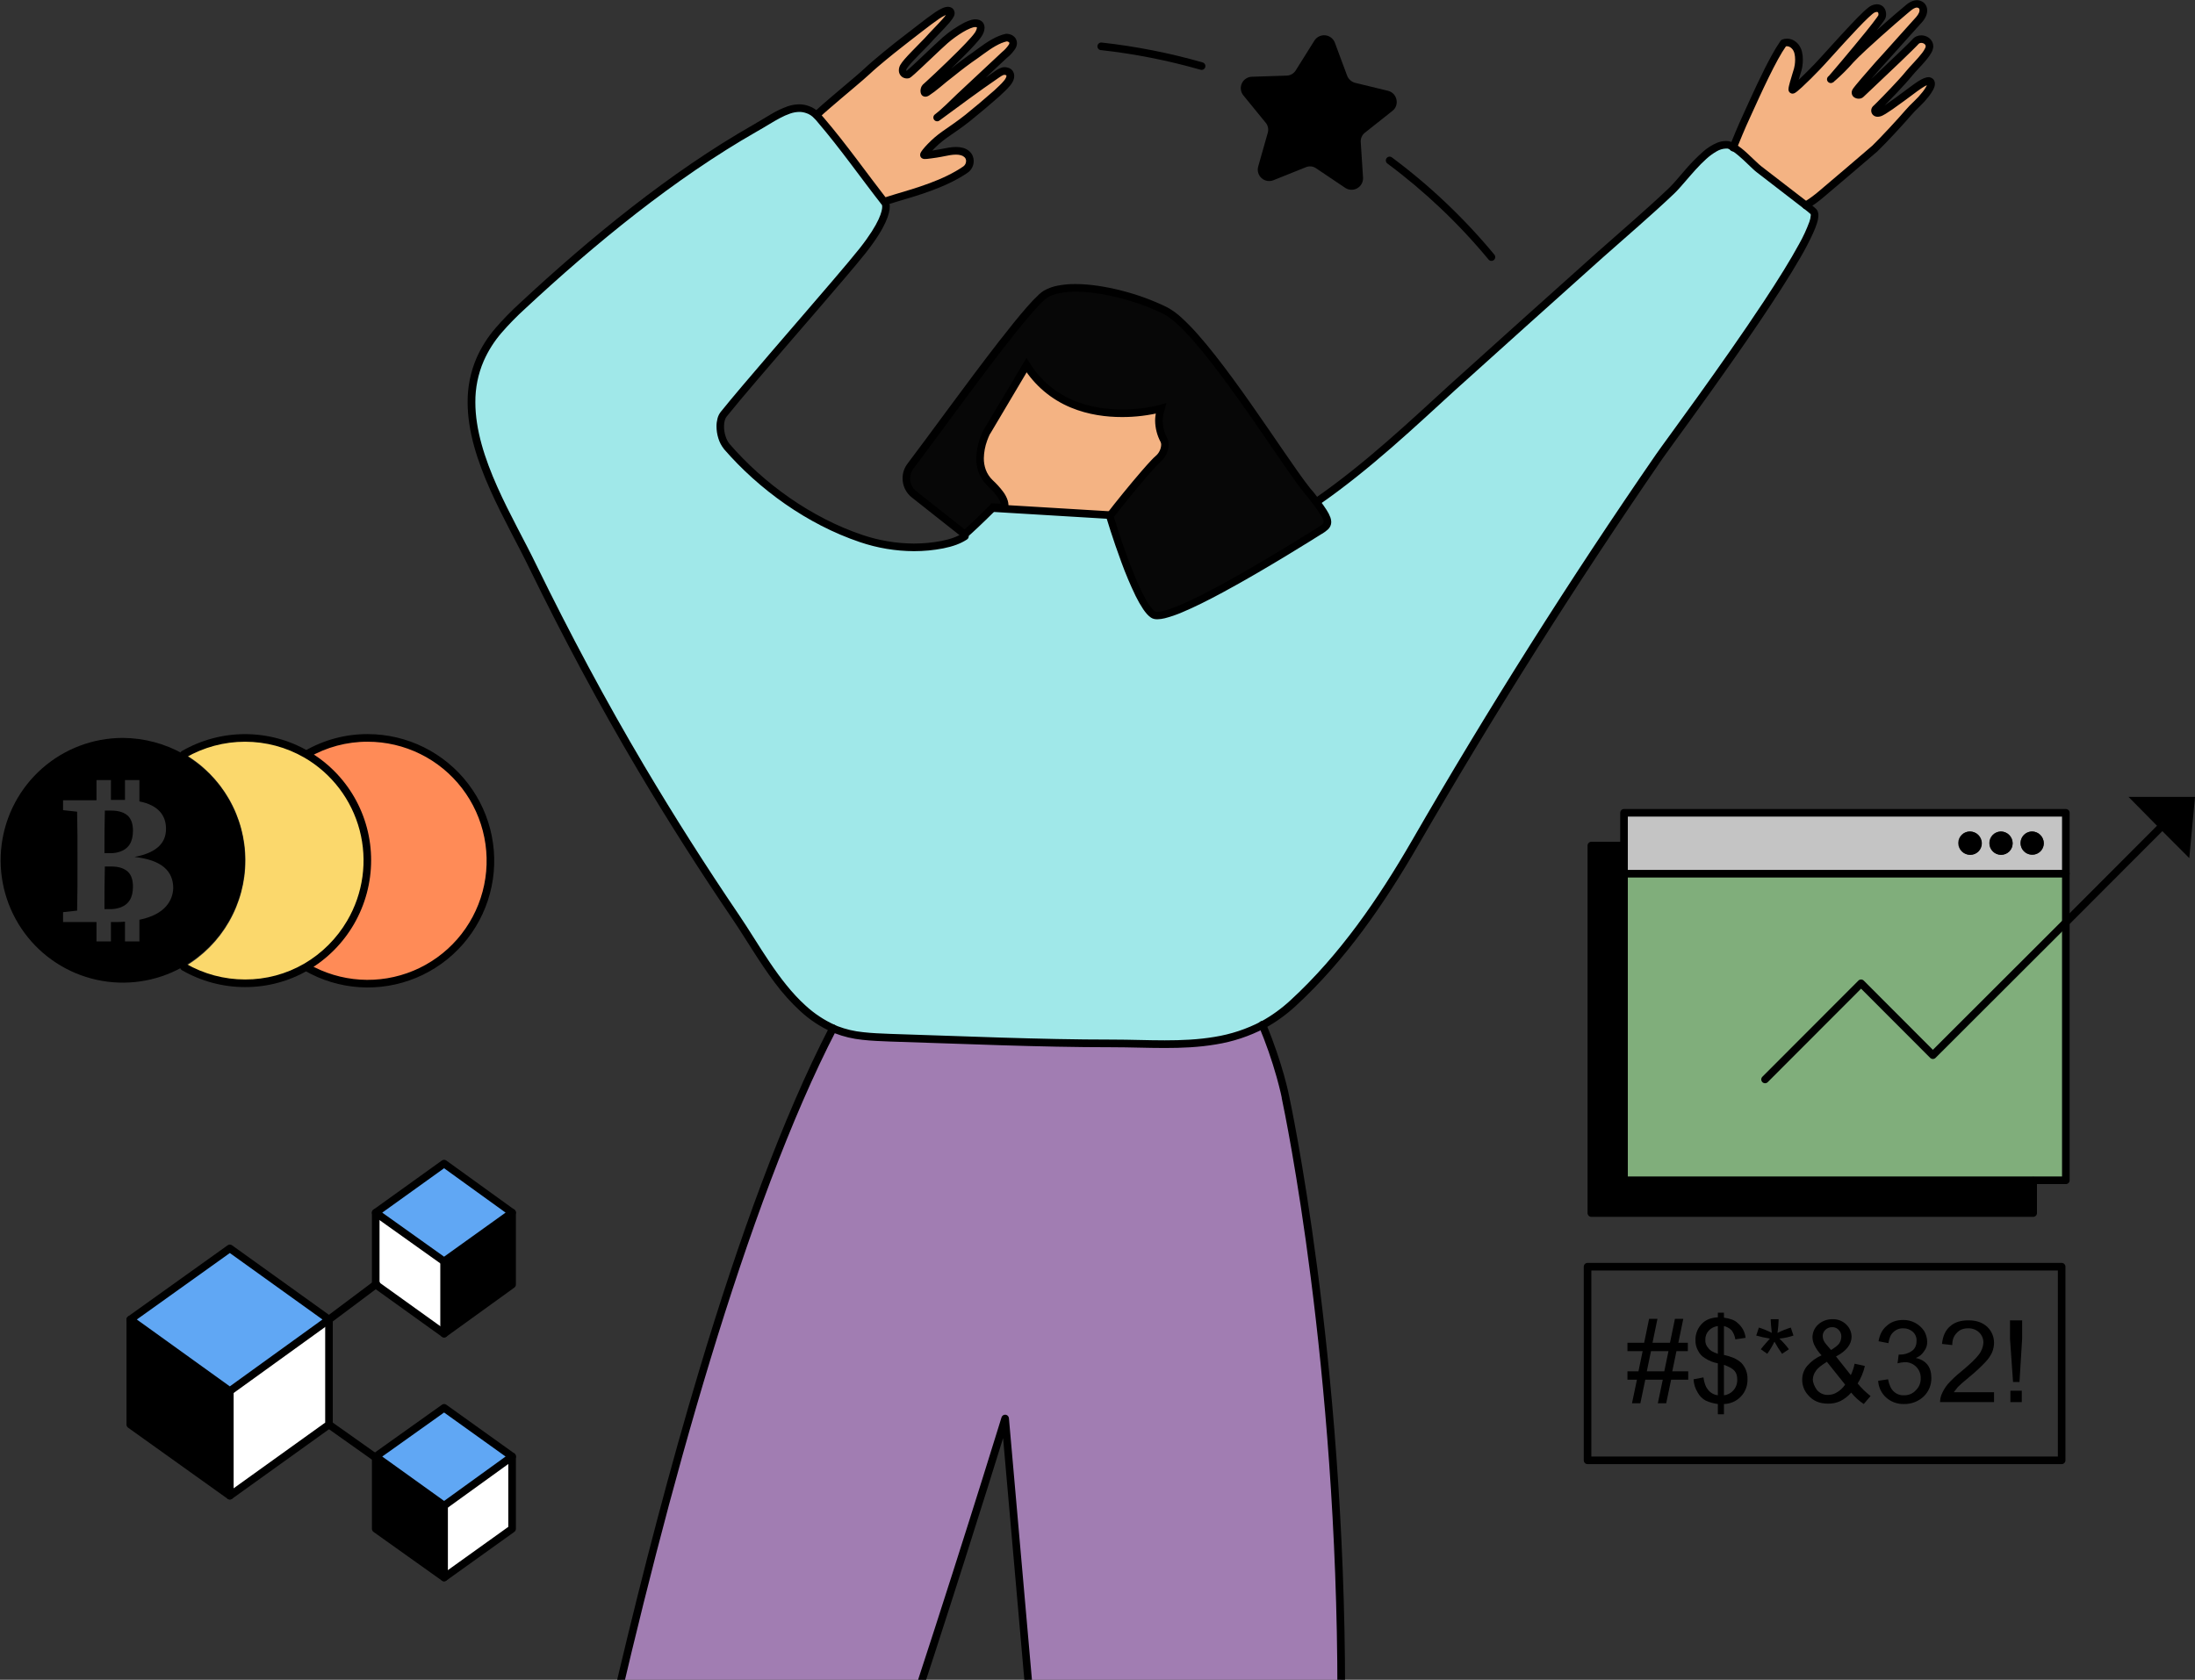 <svg xmlns="http://www.w3.org/2000/svg" width="452" height="346" viewBox="0 0 452 346" fill="none"><rect x="0" y="0" width="452" height="346" fill="#333333" stroke="none"/><g clip-path="url(#clip0_507_203)"><path d="M397.241 16.829C398.023 16.985 397.945 17.848 396.615 19.571C395.128 21.452 394.346 21.844 393.016 23.411C391.608 25.056 387.853 29.131 386.132 30.777C384.333 32.344 377.058 38.534 375.102 40.18C374.122 41.02 373.075 41.78 371.973 42.452C368.687 39.866 365.402 37.359 362.116 34.851C361.021 34.068 358.752 31.482 356.953 30.385C357.657 28.661 358.674 26.154 359.769 23.803C362.116 18.631 365.089 12.049 367.358 8.836C367.358 8.836 368.687 8.288 369.783 9.62C370.878 10.952 370.487 13.538 370.252 14.321C370.017 15.105 369 18.239 369.157 18.474C369.313 18.709 372.364 15.732 374.242 13.773C376.432 11.5 384.177 2.567 385.741 1.862C387.306 1.157 387.853 2.411 387.619 3.351C387.384 4.291 377.527 15.889 377.136 16.28C378.545 15.112 379.853 13.828 381.047 12.441C383.551 9.698 392.625 1.862 393.407 1.314C394.424 0.609 395.128 0.687 395.676 1.079C396.067 1.392 396.615 2.411 395.285 3.978C394.503 4.84 389.731 10.168 388.323 11.736C386.914 13.224 382.768 18.004 382.299 18.709C381.751 19.493 382.925 19.728 383.238 19.415C383.551 19.101 393.564 9.698 394.503 8.601C395.441 7.504 397.475 8.209 397.397 9.62C397.319 11.03 394.424 13.616 393.173 15.183C391.608 17.142 387.071 21.765 386.289 22.471C385.976 22.784 386.21 23.646 387.384 23.098C388.557 22.549 392.39 19.65 393.564 18.788C394.503 18.239 396.458 16.672 397.241 16.829Z" fill="#F4B383"></path><path d="M259.951 211.081C250.251 216.252 239.455 214.92 228.894 214.92C213.64 214.92 198.386 214.215 183.131 213.745C179.376 213.588 175.543 213.51 172.023 212.099C171.866 212.021 171.632 211.943 171.475 211.864C162.166 207.79 156.847 196.976 151.371 188.905C144.565 178.875 137.994 168.532 131.814 158.11C123.835 144.632 116.481 130.841 109.597 116.737C103.73 104.591 92.622 87.979 98.723 74.031C100.601 69.643 104.043 66.195 107.485 62.982C121.801 49.661 138.307 36.105 155.36 26.389C159.35 24.116 162.792 21.374 166.077 22.549C166.863 22.802 167.565 23.262 168.111 23.881C168.365 24.124 168.601 24.386 168.815 24.665C173.509 30.15 177.733 36.184 182.192 41.904V41.982C182.192 41.982 183.366 44.176 177.499 51.62C172.649 57.732 154.891 77.792 148.867 85.315C147.694 86.725 148.007 90.173 149.493 91.975C156.612 100.203 166.469 107.333 177.186 110.938C182.584 112.74 188.294 113.289 193.927 112.192C195.882 111.8 197.369 111.251 198.542 110.468L204.409 104.904L228.347 106.55L228.581 107.569C228.581 107.569 233.666 124.572 237.265 126.845C240.863 129.117 269.651 110.781 271.685 109.528C273.406 108.43 274.188 108.039 270.824 103.729C281.385 96.442 291.007 87.274 298.83 80.143C308.921 71.053 319.039 61.964 329.182 52.874C334.111 48.486 339.196 44.176 343.967 39.631C346.627 37.124 351.477 29.758 355.467 30.15C355.858 30.15 356.249 30.385 356.797 30.698C358.596 31.796 360.943 34.381 361.96 35.165C365.245 37.672 368.531 40.258 371.816 42.766C372.286 43.157 372.755 43.471 373.146 43.863C376.823 46.762 344.437 90.016 341.464 94.326C323.628 120.184 306.861 146.722 291.164 173.939C284.28 185.849 276.3 197.525 265.974 207.006C264.097 208.495 262.063 209.984 259.951 211.081Z" fill="#A0E8E9"></path><path d="M285.844 18.709C287.722 19.18 288.269 21.687 286.705 22.863L281.072 27.329C280.767 27.566 280.527 27.878 280.376 28.235C280.226 28.592 280.169 28.981 280.212 29.366L280.681 36.575C280.708 37.016 280.611 37.455 280.402 37.844C280.193 38.232 279.879 38.554 279.497 38.774C279.115 38.994 278.679 39.103 278.239 39.088C277.799 39.073 277.371 38.936 277.005 38.691L271.059 34.695C270.747 34.467 270.38 34.325 269.995 34.284C269.611 34.242 269.223 34.303 268.869 34.46L262.22 37.124C261.813 37.287 261.369 37.332 260.937 37.255C260.506 37.178 260.105 36.982 259.779 36.688C259.454 36.395 259.217 36.016 259.095 35.594C258.973 35.172 258.972 34.725 259.09 34.303L261.046 27.407C261.166 27.032 261.186 26.633 261.104 26.248C261.021 25.863 260.84 25.506 260.577 25.213L256.04 19.65C255.763 19.312 255.586 18.903 255.528 18.47C255.47 18.036 255.534 17.595 255.713 17.196C255.892 16.797 256.178 16.456 256.54 16.212C256.902 15.967 257.324 15.828 257.761 15.81L264.957 15.575C265.337 15.564 265.708 15.457 266.036 15.266C266.363 15.074 266.638 14.803 266.835 14.478L270.668 8.358C270.906 7.984 271.244 7.685 271.643 7.493C272.042 7.302 272.487 7.227 272.926 7.275C273.366 7.324 273.784 7.496 274.131 7.77C274.479 8.045 274.742 8.411 274.892 8.828L277.396 15.567C277.531 15.929 277.751 16.252 278.037 16.511C278.323 16.77 278.666 16.957 279.038 17.056L285.844 18.709Z" fill="black"></path><path d="M264.723 226.047C264.723 226.047 281.229 301.977 274.658 392.011C268.087 482.046 265.192 482.673 265.192 482.673H223.731L206.991 292.182C206.991 292.182 162.636 437.068 139.011 482.673L109.128 464.65L104.591 461.908C104.591 461.908 132.831 286.532 171.554 211.786C171.71 211.864 171.945 211.943 172.101 212.021C175.621 213.431 179.455 213.588 183.209 213.667C198.464 214.215 213.718 214.842 228.973 214.842C239.533 214.842 250.329 216.252 260.029 211.002C263.471 219.465 264.723 226.047 264.723 226.047Z" fill="#A17DB2"></path><path d="M239.768 90.721C240.316 91.818 239.612 93.699 238.516 94.561C236.952 95.893 232.649 102.397 230.068 105.688L205.035 104.591L205.27 104.434L206.991 104.591C207.147 103.651 206.991 102.318 204.018 99.498C199.794 95.423 203.392 88.919 203.392 88.919L211.528 75.206C220.524 89.468 239.221 84.139 239.221 84.139C239.142 84.453 239.064 84.766 238.986 85.001C238.36 86.96 238.829 88.919 239.768 90.721Z" fill="#F4B383"></path><path d="M207.304 7.896C208.399 7.896 209.103 8.758 208.477 9.777C208.066 10.396 207.565 10.951 206.991 11.422C203.862 14.321 200.811 17.221 197.682 20.12C196.195 21.53 194.709 23.098 193.066 24.351C197.134 21.374 201.202 18.318 205.348 15.497C205.747 15.186 206.197 14.947 206.678 14.791C207.147 14.713 207.773 14.87 208.008 15.262C208.399 15.889 207.929 16.75 207.46 17.299C206.834 18.083 206.052 18.709 205.348 19.415C203.392 21.139 201.437 22.784 199.403 24.43C197.838 25.683 196.195 26.78 194.631 27.878C192.44 29.366 190.172 31.952 190.406 32.109C190.641 32.266 193.692 31.717 194.474 31.56C195.648 31.325 197.994 30.777 199.246 31.952C200.185 32.814 199.95 34.381 198.933 35.087C194.709 37.986 189.077 39.631 184.539 40.963C183.757 41.199 182.975 41.434 182.271 41.669C177.812 35.948 173.587 29.915 168.894 24.43C168.679 24.151 168.444 23.889 168.19 23.646C170.302 21.609 176.951 16.202 178.594 14.635C180.315 12.989 184.618 9.541 186.26 8.288C187.903 7.034 191.032 4.527 192.988 3.194C194.865 1.941 195.726 1.941 195.804 2.724C195.882 3.508 192.127 7.034 191.423 7.896C190.485 8.993 186.651 12.598 186.026 13.773C185.4 14.948 186.417 15.497 186.964 15.34C187.512 15.105 192.831 9.855 194.631 8.288C196.43 6.721 199.403 4.762 200.811 4.762C202.219 4.762 202.219 5.937 201.436 7.112C199.95 9.385 190.876 17.769 190.563 18.004C190.25 18.318 190.093 19.493 190.876 19.023C191.638 18.519 192.37 17.969 193.066 17.377C194.005 16.594 194.944 15.81 195.882 15.105C197.525 13.773 199.168 12.519 200.889 11.344C202.532 10.168 204.096 8.915 205.974 8.131C206.409 8.015 206.854 7.936 207.304 7.896Z" fill="#F4B383"></path><path d="M259.229 211.386C260.671 214.818 261.898 218.336 262.903 221.92C263.275 223.255 263.539 224.329 263.711 225.055C263.794 225.423 263.857 225.708 263.896 225.898C263.917 225.995 263.93 226.068 263.94 226.115V226.167V226.196V226.217L263.972 226.369C264.639 229.503 275.403 281.126 275.403 348.624C275.403 362.494 274.95 377.032 273.86 391.957C270.574 436.966 268.209 459.622 266.668 471.003C265.886 476.691 265.333 479.565 264.97 480.978C264.883 481.373 264.76 481.76 264.605 482.135L264.584 482.176L264.952 482.404L264.66 482.088C264.632 482.114 264.606 482.144 264.584 482.176L264.952 482.404L264.66 482.088L265.14 482.61L264.79 481.999C264.744 482.026 264.701 482.058 264.66 482.093L265.14 482.615L264.79 482.004L265.161 482.654L264.835 481.981L264.79 482.004L265.161 482.654L264.835 481.981L265.166 482.662L264.856 481.973H264.835L265.166 482.654L264.856 481.965C264.815 481.982 264.777 482.003 264.741 482.028L265.174 482.673L265.01 481.913C264.916 481.934 264.828 481.973 264.749 482.028L265.182 482.673L265.017 481.913L265.182 482.678V481.894H224.448L207.76 292.12C207.745 291.938 207.667 291.767 207.539 291.637C207.412 291.507 207.244 291.425 207.063 291.406C206.882 291.387 206.7 291.431 206.548 291.532C206.397 291.633 206.285 291.783 206.232 291.958C206.232 291.958 206.06 292.524 205.729 293.595C203.251 301.632 191.908 338.153 178.443 378.001C171.705 397.922 164.429 418.68 157.459 437.117C150.489 455.555 143.816 471.684 138.307 482.304L139 482.665L139.404 481.994L109.521 463.971L104.984 461.229L104.58 461.9L105.362 462.025C105.362 462.025 105.391 461.855 105.446 461.521C106.291 456.355 113.628 412.066 125.443 360.033C131.35 334.018 138.374 306.065 146.265 280.107C154.156 254.149 162.907 230.174 172.247 212.141C172.331 211.958 172.342 211.75 172.276 211.559C172.211 211.369 172.075 211.211 171.897 211.118C171.718 211.025 171.511 211.005 171.318 211.061C171.125 211.117 170.961 211.246 170.86 211.42C161.149 230.19 152.106 255.189 144.004 282.178C119.707 363.11 103.821 461.767 103.819 461.785C103.796 461.937 103.819 462.093 103.885 462.232C103.95 462.372 104.055 462.488 104.186 462.568L108.724 465.311L138.607 483.334C138.698 483.389 138.8 483.425 138.906 483.439C139.011 483.454 139.119 483.446 139.222 483.417C139.325 483.388 139.421 483.338 139.504 483.27C139.587 483.202 139.655 483.118 139.704 483.023C145.639 471.564 152.844 453.946 160.333 433.933C182.787 373.911 207.736 292.409 207.739 292.402L206.991 292.172L206.208 292.242L222.949 482.743C222.967 482.939 223.057 483.12 223.202 483.252C223.346 483.384 223.536 483.457 223.731 483.456H265.192C265.247 483.456 265.302 483.451 265.356 483.441C265.46 483.418 265.559 483.374 265.646 483.313C265.761 483.231 265.857 483.126 265.93 483.004C266.096 482.706 266.225 482.387 266.313 482.056C266.574 481.2 266.939 479.64 267.432 476.639C268.91 467.651 271.521 445.742 275.437 392.069C276.53 377.102 276.986 362.525 276.986 348.622C276.986 278.775 265.495 225.917 265.487 225.88L264.723 226.047L265.492 225.901C265.492 225.864 264.222 219.235 260.673 210.778C260.593 210.586 260.439 210.434 260.247 210.355C260.054 210.277 259.839 210.278 259.647 210.359C259.455 210.439 259.304 210.593 259.225 210.786C259.147 210.978 259.148 211.194 259.229 211.386Z" fill="black"></path><path d="M357.6 30.683C358.304 28.959 359.316 26.462 360.401 24.135C361.574 21.549 362.901 18.618 364.215 15.938C364.87 14.601 365.519 13.326 366.148 12.19C366.69 11.192 367.285 10.224 367.931 9.291L367.292 8.836L367.59 9.562L367.441 9.202L367.579 9.568L367.431 9.207L367.569 9.573H367.595C367.711 9.54 367.831 9.524 367.952 9.523C368.132 9.524 368.309 9.561 368.474 9.633C368.721 9.746 368.936 9.919 369.102 10.134C369.31 10.405 369.455 10.718 369.527 11.051C369.619 11.452 369.663 11.862 369.658 12.274C369.657 12.644 369.63 13.014 369.577 13.381C369.543 13.628 369.494 13.872 369.428 14.113C369.376 14.285 369.279 14.596 369.167 14.967C368.993 15.523 368.781 16.22 368.609 16.845C368.521 17.155 368.445 17.448 368.388 17.701C368.359 17.829 368.335 17.947 368.317 18.056C368.297 18.169 368.287 18.284 368.286 18.399C368.286 18.463 368.291 18.526 368.302 18.589C368.32 18.71 368.366 18.825 368.435 18.926C368.539 19.079 368.692 19.192 368.868 19.249C369.044 19.306 369.233 19.302 369.407 19.24C369.505 19.206 369.599 19.16 369.686 19.104C369.835 19.009 369.978 18.905 370.114 18.793C370.375 18.574 370.711 18.286 371.079 17.947C372.182 16.933 373.647 15.471 374.729 14.335C375.292 13.749 376.187 12.767 377.246 11.595C378.834 9.845 380.787 7.677 382.484 5.898C383.332 5.007 384.114 4.21 384.748 3.615C385.063 3.32 385.342 3.072 385.564 2.891C385.673 2.803 385.77 2.73 385.845 2.677C385.89 2.646 385.937 2.618 385.986 2.594C386.149 2.512 386.326 2.464 386.508 2.455C386.555 2.454 386.602 2.463 386.646 2.481C386.694 2.51 386.731 2.553 386.753 2.604C386.8 2.71 386.823 2.825 386.821 2.941C386.82 3.021 386.811 3.101 386.792 3.179L387.201 3.281L386.81 3.116C386.81 3.116 386.81 3.137 386.792 3.179L387.201 3.281L386.81 3.116L386.902 3.155L386.813 3.113L386.904 3.153L386.815 3.111C386.815 3.111 386.8 3.142 386.774 3.187C386.724 3.273 386.633 3.409 386.513 3.578C386.067 4.216 385.225 5.294 384.224 6.535C382.722 8.4 380.834 10.649 379.319 12.462C378.555 13.368 377.877 14.165 377.373 14.752L376.763 15.46C376.688 15.546 376.628 15.617 376.581 15.667L376.528 15.727V15.74L376.695 15.902L376.531 15.737L376.698 15.899L376.534 15.735L377.087 16.288L376.57 15.672L376.518 15.714L376.489 15.737L376.458 15.768C376.44 15.785 376.424 15.802 376.409 15.821C376.386 15.848 376.365 15.877 376.346 15.907C376.323 15.943 376.303 15.982 376.286 16.022C376.243 16.118 376.222 16.222 376.223 16.327C376.221 16.356 376.221 16.385 376.223 16.414C376.227 16.454 376.235 16.495 376.247 16.534C376.264 16.593 376.286 16.649 376.315 16.703C376.385 16.829 376.488 16.934 376.612 17.006C376.679 17.046 376.752 17.075 376.828 17.09C376.876 17.101 376.924 17.108 376.972 17.111H377C377.082 17.11 377.163 17.098 377.24 17.074C377.285 17.06 377.328 17.041 377.368 17.017L377.433 16.98L377.467 16.957L377.53 16.907C377.613 16.842 377.775 16.709 378.007 16.508C379.263 15.404 380.447 14.22 381.551 12.963L380.964 12.441L381.54 12.963C382.135 12.31 383.167 11.31 384.372 10.189C386.197 8.505 388.406 6.533 390.242 4.937C391.16 4.137 391.984 3.432 392.612 2.902C392.925 2.641 393.191 2.416 393.394 2.249L393.655 2.045L393.783 1.949C393.962 1.819 394.156 1.713 394.362 1.632C394.478 1.586 394.602 1.56 394.727 1.557C394.799 1.556 394.87 1.569 394.938 1.593C395.014 1.62 395.086 1.658 395.152 1.706L395.606 1.068L395.118 1.682C395.155 1.717 395.185 1.759 395.207 1.805C395.254 1.902 395.277 2.008 395.274 2.116C395.27 2.296 395.229 2.474 395.155 2.638C395.017 2.938 394.836 3.216 394.617 3.463L395.215 3.97L394.636 3.448C394.239 3.881 392.855 5.428 391.387 7.065L387.671 11.208L388.252 11.73L387.684 11.192C387.321 11.576 386.797 12.156 386.197 12.83C385.303 13.836 384.25 15.045 383.376 16.071C382.938 16.594 382.544 17.053 382.234 17.43C382.08 17.618 381.947 17.782 381.838 17.921C381.728 18.059 381.647 18.182 381.577 18.271L382.229 18.704L381.587 18.255C381.504 18.373 381.437 18.501 381.386 18.636C381.332 18.779 381.304 18.93 381.303 19.083C381.302 19.306 381.367 19.525 381.488 19.712C381.567 19.834 381.668 19.941 381.785 20.026C381.93 20.133 382.094 20.213 382.268 20.261C382.424 20.307 382.585 20.329 382.748 20.329C382.907 20.33 383.065 20.307 383.217 20.261C383.406 20.204 383.579 20.102 383.72 19.963L383.765 19.922L385.754 18.041C387.285 16.591 389.405 14.572 391.256 12.817C392.177 11.937 393.022 11.122 393.681 10.466C394.012 10.142 394.297 9.86 394.521 9.63C394.636 9.518 394.735 9.416 394.816 9.327C394.896 9.239 394.967 9.168 395.027 9.1C395.096 9.014 395.186 8.946 395.288 8.902C395.398 8.857 395.516 8.835 395.634 8.836C395.875 8.836 396.11 8.917 396.299 9.066C396.374 9.124 396.436 9.198 396.479 9.283C396.52 9.358 396.541 9.443 396.539 9.528V9.565C396.528 9.674 396.498 9.78 396.451 9.878C396.275 10.251 396.057 10.601 395.801 10.923C395.345 11.524 394.732 12.2 394.13 12.854C393.527 13.507 392.93 14.133 392.487 14.682C392.117 15.147 391.546 15.795 390.894 16.51C389.916 17.581 388.753 18.801 387.765 19.814C387.272 20.321 386.818 20.778 386.461 21.139C386.281 21.319 386.122 21.476 385.991 21.601C385.861 21.726 385.757 21.826 385.697 21.878L385.668 21.907C385.554 22.027 385.465 22.169 385.407 22.325C385.351 22.471 385.323 22.627 385.324 22.784C385.324 22.94 385.352 23.095 385.407 23.241C385.501 23.485 385.669 23.692 385.887 23.834C386.121 23.981 386.393 24.056 386.669 24.051C387.018 24.038 387.36 23.949 387.671 23.79C387.886 23.685 388.096 23.569 388.299 23.442C388.706 23.194 389.196 22.868 389.723 22.505C390.505 21.956 391.384 21.322 392.156 20.755C392.928 20.188 393.603 19.681 393.981 19.402C394.44 19.057 395.126 18.54 395.778 18.117C396.068 17.925 396.369 17.75 396.68 17.594C396.785 17.544 396.893 17.5 397.003 17.464C397.035 17.453 397.067 17.445 397.1 17.44H397.123V17.289L397.108 17.44H397.123V17.289L397.108 17.44L397.186 16.657L397.032 17.424H397.053L397.144 17.195L396.946 17.325C396.972 17.367 397.009 17.401 397.053 17.424L397.144 17.195L396.946 17.325L397.178 17.171L396.917 17.244C396.926 17.273 396.939 17.301 396.956 17.325L397.188 17.171L396.928 17.244L397.082 17.202L396.876 17.239V17.26L397.029 17.218L396.876 17.239H396.93H396.876H396.93H396.876C396.872 17.292 396.862 17.345 396.844 17.396C396.772 17.607 396.675 17.809 396.557 17.999C396.362 18.323 396.147 18.634 395.913 18.931L396.531 19.41L395.919 18.924C395.371 19.62 394.773 20.274 394.13 20.883C393.499 21.47 392.9 22.09 392.336 22.742C391.647 23.549 390.357 24.978 389.032 26.399C387.707 27.82 386.341 29.249 385.506 30.056L386.046 30.623L385.525 30.032C384.633 30.816 382.362 32.751 380.075 34.7C377.788 36.648 375.48 38.618 374.505 39.428C373.555 40.241 372.542 40.976 371.475 41.627C371.384 41.679 371.305 41.749 371.242 41.833C371.179 41.916 371.133 42.011 371.107 42.113C371.082 42.215 371.077 42.32 371.092 42.424C371.108 42.527 371.144 42.627 371.199 42.716C371.254 42.805 371.326 42.883 371.411 42.944C371.496 43.004 371.593 43.047 371.695 43.07C371.797 43.093 371.902 43.096 372.005 43.077C372.108 43.058 372.206 43.019 372.294 42.962C373.432 42.267 374.511 41.481 375.522 40.611C376.502 39.785 378.81 37.827 381.1 35.878C383.389 33.929 385.655 31.989 386.576 31.2L386.602 31.174C387.488 30.328 388.857 28.896 390.195 27.46C391.533 26.023 392.821 24.586 393.54 23.753C394.07 23.14 394.633 22.556 395.228 22.006C395.92 21.349 396.564 20.643 397.155 19.893C397.507 19.45 397.82 18.976 398.088 18.477C398.192 18.279 398.279 18.073 398.349 17.861C398.411 17.659 398.442 17.45 398.44 17.239C398.441 17.08 398.416 16.922 398.367 16.771C398.284 16.53 398.132 16.319 397.929 16.166C397.745 16.034 397.534 15.945 397.311 15.904H397.235H397.095C396.897 15.908 396.701 15.941 396.513 16.001C396.187 16.103 395.871 16.238 395.572 16.403C395.087 16.681 394.617 16.983 394.164 17.309C393.715 17.625 393.306 17.936 393.006 18.161L393.475 18.788L393.014 18.156C392.419 18.592 391.173 19.53 389.929 20.426C389.308 20.872 388.688 21.308 388.156 21.664C387.895 21.839 387.65 21.995 387.444 22.121C387.288 22.216 387.128 22.303 386.964 22.382C386.859 22.439 386.744 22.475 386.625 22.489V22.646L386.693 22.505C386.676 22.496 386.657 22.49 386.638 22.489V22.646L386.706 22.505L386.568 22.797L386.844 22.635C386.811 22.58 386.763 22.535 386.706 22.505L386.568 22.797L386.844 22.635L386.583 22.789H386.891C386.89 22.735 386.875 22.682 386.847 22.635L386.586 22.789L386.847 22.896C386.859 22.862 386.867 22.826 386.868 22.789H386.573L386.834 22.896L386.495 22.763L386.755 23.024C386.792 22.99 386.82 22.948 386.839 22.902L386.5 22.768L386.761 23.03L386.21 22.463L386.732 23.045C386.847 22.944 387.006 22.784 387.212 22.588C387.929 21.886 389.196 20.598 390.461 19.266C391.095 18.6 391.726 17.923 392.286 17.302C392.847 16.68 393.329 16.116 393.699 15.667C393.986 15.306 394.393 14.86 394.839 14.376C395.509 13.653 396.268 12.848 396.886 12.065C397.185 11.697 397.452 11.306 397.687 10.895C397.914 10.52 398.055 10.1 398.101 9.664C398.101 9.622 398.101 9.583 398.101 9.542C398.101 9.206 398.021 8.876 397.869 8.578C397.652 8.168 397.319 7.832 396.912 7.611C396.52 7.395 396.079 7.282 395.632 7.282C395.303 7.28 394.978 7.345 394.675 7.473C394.348 7.61 394.058 7.822 393.827 8.092C393.791 8.136 393.702 8.233 393.582 8.353C393.131 8.821 392.226 9.701 391.136 10.754C389.496 12.321 387.423 14.298 385.731 15.899L383.577 17.931L382.909 18.566L382.709 18.756L382.599 18.861L382.86 19.122L382.755 18.777C382.701 18.797 382.652 18.829 382.612 18.872L382.873 19.133L382.768 18.788L382.797 18.882L382.776 18.785L382.805 18.879L382.784 18.783H382.766H382.719L382.633 18.989L382.8 18.848C382.778 18.82 382.75 18.798 382.719 18.783L382.633 18.989L382.8 18.848L382.489 19.109L382.868 18.965C382.851 18.923 382.828 18.884 382.8 18.848L382.489 19.109L382.868 18.965L382.482 19.112H382.894C382.893 19.062 382.885 19.012 382.868 18.965L382.482 19.112H382.617L382.878 19.208C382.889 19.177 382.895 19.145 382.894 19.112H382.617L382.878 19.208L382.81 19.182L382.878 19.214L382.81 19.188L382.878 19.219L382.896 19.188C382.896 19.167 382.946 19.117 382.995 19.049C383.188 18.788 383.579 18.32 384.064 17.743C384.792 16.878 385.744 15.776 386.633 14.763C387.522 13.749 388.357 12.822 388.836 12.315L388.849 12.3L392.565 8.157C394.031 6.522 395.434 4.971 395.809 4.545L395.827 4.527C396.149 4.159 396.413 3.744 396.61 3.296C396.766 2.94 396.849 2.555 396.855 2.165C396.857 1.816 396.778 1.47 396.623 1.157C396.499 0.904 396.321 0.682 396.101 0.507L396.067 0.481C395.882 0.348 395.679 0.241 395.465 0.165C395.23 0.081 394.983 0.038 394.735 0.039C394.424 0.043 394.117 0.101 393.827 0.212C393.498 0.338 393.186 0.505 392.899 0.71C392.818 0.765 392.735 0.831 392.617 0.925C392.19 1.269 391.371 1.969 390.338 2.85C388.787 4.182 386.758 5.963 384.894 7.653C383.96 8.499 383.068 9.322 382.286 10.059C381.504 10.795 380.862 11.443 380.401 11.95C379.321 13.172 378.351 14.126 377.655 14.771C377.306 15.092 377.024 15.335 376.834 15.499L376.617 15.68L376.568 15.716L376.954 16.239L376.588 15.698L376.568 15.714L376.954 16.236L376.588 15.695L377.014 16.327L376.63 15.667L376.588 15.695L377.014 16.327L376.63 15.667L377.024 16.34L376.698 15.633L376.63 15.667L377.024 16.34L376.698 15.633L377.024 16.343L376.787 15.599C376.756 15.608 376.727 15.62 376.698 15.633L377.024 16.343L376.787 15.599L377.024 16.346V15.562C376.943 15.561 376.863 15.574 376.787 15.599L377.024 16.346L377.11 15.562C377.081 15.559 377.053 15.559 377.024 15.562V16.346L377.11 15.562L377.024 16.346L377.233 15.591C377.193 15.579 377.152 15.571 377.11 15.567L377.024 16.351L377.233 15.596L377.024 16.351L377.402 15.664C377.349 15.634 377.292 15.611 377.233 15.596L377.024 16.351L377.402 15.664L377.024 16.351L377.705 15.962C377.633 15.836 377.528 15.733 377.402 15.664L377.024 16.351L377.705 15.962L377.024 16.351L377.788 16.176C377.769 16.101 377.741 16.029 377.705 15.962L377.024 16.351L377.788 16.176L377.024 16.351L377.806 16.322C377.803 16.273 377.797 16.224 377.788 16.176L377.024 16.351L377.806 16.322L377.024 16.351H377.806V16.322L377.024 16.351L377.746 16.657C377.786 16.559 377.806 16.456 377.806 16.351H377.024L377.746 16.657L377.024 16.351L377.65 16.824C377.687 16.771 377.719 16.715 377.746 16.657L377.024 16.351L377.65 16.824L377.029 16.354L377.585 16.897C377.608 16.874 377.629 16.849 377.65 16.824L377.029 16.354L377.585 16.897L377.063 16.374L377.559 16.925L377.592 16.894L377.071 16.372L377.566 16.923L377.217 16.536L377.553 16.936V16.923L377.204 16.536L377.54 16.936L377.564 16.915C377.587 16.896 377.608 16.876 377.629 16.855C377.663 16.821 377.686 16.798 377.72 16.758C377.848 16.617 378.093 16.333 378.44 15.93C379.645 14.528 382.023 11.715 384.132 9.139C385.175 7.854 386.174 6.632 386.915 5.673C387.285 5.193 387.593 4.78 387.825 4.448C387.939 4.281 388.036 4.137 388.114 4.007C388.153 3.939 388.19 3.876 388.221 3.811C388.263 3.728 388.295 3.64 388.317 3.55C388.367 3.348 388.393 3.141 388.393 2.933C388.394 2.7 388.36 2.468 388.294 2.244C388.192 1.876 387.985 1.547 387.697 1.298C387.537 1.163 387.354 1.059 387.157 0.99C386.951 0.916 386.734 0.879 386.516 0.88C386.115 0.89 385.722 0.984 385.36 1.157C385.183 1.241 385.014 1.344 384.857 1.463C384.479 1.75 384.118 2.059 383.775 2.387C383.055 3.061 382.177 3.955 381.233 4.952C379.814 6.446 378.244 8.173 376.86 9.701C375.475 11.229 374.273 12.558 373.618 13.237C372.724 14.17 371.553 15.343 370.57 16.275C370.08 16.74 369.637 17.145 369.308 17.422C369.144 17.56 369.008 17.667 368.925 17.725L368.878 17.756H368.862L369.006 18.017L368.904 17.735C368.87 17.735 368.862 17.753 368.862 17.751L369.006 18.012L368.904 17.73L369.126 18.339V17.704C369.05 17.703 368.975 17.716 368.904 17.743L369.126 18.352V18.446L369.423 17.769C369.33 17.726 369.228 17.704 369.126 17.704V18.446L369.423 17.769L369.12 18.459L369.749 18.041C369.667 17.924 369.554 17.834 369.423 17.78L369.12 18.469L369.749 18.051L369.175 18.438L369.858 18.318C369.84 18.224 369.803 18.135 369.749 18.056L369.175 18.443L369.858 18.323L369.407 18.401H369.866C369.868 18.375 369.868 18.349 369.866 18.323L369.415 18.401H369.874C369.883 18.32 369.896 18.24 369.913 18.161C369.957 17.947 370.033 17.639 370.124 17.317C370.262 16.819 370.435 16.249 370.588 15.75C370.742 15.251 370.878 14.812 370.951 14.572C371.04 14.258 371.108 13.938 371.152 13.614C371.216 13.172 371.248 12.727 371.248 12.281C371.254 11.743 371.194 11.207 371.071 10.683C370.945 10.122 370.694 9.598 370.338 9.147C370.014 8.741 369.598 8.418 369.126 8.204C368.764 8.046 368.373 7.964 367.978 7.964C367.648 7.961 367.32 8.02 367.011 8.136C366.875 8.19 366.757 8.28 366.669 8.397C365.997 9.378 365.376 10.392 364.81 11.438C362.883 14.933 360.768 19.613 359.008 23.492C357.902 25.869 356.88 28.387 356.176 30.111C356.098 30.303 356.099 30.519 356.179 30.711C356.26 30.903 356.413 31.055 356.605 31.133C356.797 31.212 357.013 31.211 357.204 31.13C357.396 31.05 357.548 30.896 357.626 30.704L357.6 30.683Z" fill="black"></path><path d="M168.732 24.21C169.238 23.722 170.036 23.006 170.988 22.194C172.398 20.971 174.117 19.524 175.642 18.237C176.404 17.591 177.115 16.988 177.715 16.468C178.315 15.949 178.805 15.515 179.134 15.204C179.546 14.812 180.13 14.293 180.795 13.723C182.792 12.015 185.52 9.839 186.735 8.912C187.564 8.277 188.756 7.345 189.984 6.391C191.212 5.438 192.477 4.49 193.429 3.842C193.817 3.574 194.227 3.339 194.654 3.14C194.834 3.046 195.029 2.987 195.23 2.965H195.243L195.259 2.795L195.189 2.946C195.206 2.955 195.224 2.961 195.243 2.965L195.259 2.795L195.189 2.946L195.324 2.659L195.064 2.821C195.096 2.875 195.144 2.919 195.202 2.946L195.337 2.659L195.077 2.821L195.233 2.727L195.058 2.779L195.077 2.821L195.233 2.727L195.058 2.779H195.087H195.056H195.084H195.053V2.797L195.575 2.745H195.053V2.797L195.575 2.745H195.439L195.053 2.656C195.051 2.686 195.051 2.716 195.053 2.745H195.449L195.064 2.656L195.212 2.69L195.066 2.646L195.215 2.68L195.069 2.635C195.019 2.748 194.957 2.855 194.884 2.954C194.612 3.331 194.318 3.692 194.005 4.035C193.452 4.657 192.784 5.341 192.198 5.955C191.906 6.256 191.632 6.535 191.415 6.778C191.199 7.021 191.001 7.217 190.865 7.381L191.47 7.878L190.876 7.368C190.774 7.486 190.615 7.656 190.427 7.857C189.757 8.562 188.659 9.649 187.661 10.688C187.16 11.21 186.685 11.717 186.289 12.172C186.091 12.402 185.913 12.616 185.767 12.814C185.627 12.995 185.5 13.187 185.387 13.386C185.207 13.706 185.108 14.064 185.097 14.431C185.083 14.731 185.15 15.029 185.292 15.294C185.434 15.558 185.645 15.779 185.903 15.933C186.167 16.081 186.464 16.16 186.766 16.16C186.905 16.161 187.044 16.142 187.178 16.105C187.21 16.096 187.241 16.084 187.272 16.071C187.334 16.044 187.395 16.012 187.452 15.975C187.542 15.914 187.629 15.848 187.713 15.779C187.885 15.64 188.099 15.457 188.349 15.233C189.223 14.449 190.565 13.175 191.872 11.934C192.524 11.315 193.176 10.704 193.736 10.174C194.297 9.643 194.795 9.189 195.139 8.891C196.117 8.048 197.164 7.289 198.268 6.621C198.76 6.324 199.272 6.062 199.802 5.838C199.999 5.754 200.202 5.684 200.409 5.629C200.54 5.593 200.675 5.571 200.811 5.566C200.909 5.563 201.008 5.576 201.103 5.603C201.126 5.607 201.149 5.617 201.168 5.631L201.184 5.616H201.165L201.181 5.6H201.163H201.178H201.163H201.178H201.163V5.618C201.165 5.643 201.165 5.669 201.163 5.694C201.156 5.83 201.126 5.965 201.074 6.091C201 6.297 200.903 6.494 200.785 6.679C200.535 7.037 200.262 7.379 199.968 7.703C199.306 8.463 198.365 9.445 197.327 10.484C195.762 12.052 193.997 13.744 192.592 15.068C191.887 15.732 191.275 16.299 190.826 16.711C190.602 16.918 190.419 17.085 190.286 17.202L190.133 17.341L190.091 17.377L190.339 17.68L190.104 17.367L190.352 17.67L190.117 17.356C190.091 17.377 190.057 17.406 190.033 17.43C189.943 17.523 189.864 17.629 189.801 17.743C189.719 17.892 189.657 18.051 189.616 18.216C189.571 18.386 189.548 18.562 189.548 18.738C189.548 18.843 189.558 18.947 189.58 19.049C189.609 19.256 189.697 19.451 189.833 19.611C189.927 19.709 190.041 19.787 190.166 19.84C190.292 19.89 190.425 19.916 190.56 19.916C190.693 19.915 190.826 19.892 190.951 19.848C191.064 19.81 191.171 19.759 191.272 19.697C192.062 19.176 192.819 18.608 193.541 17.996L193.562 17.981C194.5 17.197 195.429 16.413 196.346 15.732L196.37 15.713C198 14.392 199.627 13.151 201.324 11.992C202.991 10.798 204.511 9.591 206.255 8.857L205.955 8.134L206.261 8.86C206.622 8.712 206.995 8.594 207.377 8.507L207.223 7.739V8.523C207.408 8.513 207.592 8.566 207.744 8.672C207.779 8.697 207.807 8.73 207.828 8.768C207.845 8.8 207.853 8.836 207.851 8.873C207.843 8.994 207.802 9.111 207.731 9.21C207.362 9.762 206.913 10.257 206.399 10.678L206.375 10.696C203.246 13.6 200.19 16.5 197.066 19.394C195.559 20.823 194.088 22.369 192.513 23.573C192.347 23.697 192.237 23.883 192.207 24.088C192.177 24.294 192.23 24.503 192.354 24.67C192.478 24.837 192.663 24.947 192.869 24.977C193.074 25.007 193.283 24.954 193.449 24.829C197.522 21.846 201.582 18.796 205.705 15.988L205.752 15.954C206.079 15.7 206.448 15.506 206.842 15.379L206.581 14.635L206.709 15.418C206.748 15.415 206.787 15.415 206.826 15.418C206.937 15.417 207.047 15.437 207.15 15.478C207.18 15.491 207.209 15.507 207.236 15.525L207.275 15.492L207.231 15.518L207.27 15.484L207.225 15.51C207.244 15.545 207.253 15.585 207.251 15.625C207.24 15.783 207.193 15.936 207.116 16.074C207.015 16.271 206.891 16.455 206.746 16.622L206.73 16.643C206.177 17.338 205.426 17.949 204.675 18.694L205.228 19.247L204.706 18.66C202.759 20.376 200.813 22.014 198.785 23.654C197.254 24.879 195.627 25.968 194.052 27.073L194.5 27.713L194.062 27.065C192.972 27.829 191.959 28.698 191.037 29.659C190.677 30.026 190.335 30.412 190.013 30.813C189.896 30.959 189.788 31.112 189.689 31.27C189.642 31.346 189.6 31.424 189.564 31.506C189.546 31.55 189.528 31.599 189.509 31.66C189.488 31.74 189.478 31.822 189.478 31.905C189.476 32.042 189.508 32.177 189.572 32.298C189.636 32.419 189.729 32.522 189.843 32.597C189.924 32.649 190.012 32.688 190.104 32.712C190.175 32.732 190.249 32.744 190.323 32.749H190.492C190.625 32.749 190.753 32.749 190.915 32.728C191.436 32.678 192.177 32.569 192.871 32.467C193.564 32.365 194.198 32.232 194.511 32.169C194.824 32.106 195.204 32.025 195.609 31.962C196.021 31.892 196.439 31.855 196.858 31.85C197.199 31.845 197.539 31.887 197.869 31.976C198.138 32.045 198.387 32.179 198.594 32.365C198.707 32.465 198.797 32.589 198.855 32.728C198.913 32.868 198.942 33.018 198.941 33.169C198.94 33.386 198.888 33.6 198.79 33.794C198.693 33.987 198.549 34.154 198.373 34.279C196.339 35.677 193.94 36.792 191.462 37.717C188.985 38.641 186.471 39.383 184.203 40.049C183.421 40.284 182.638 40.522 181.911 40.762C181.812 40.793 181.719 40.844 181.64 40.911C181.56 40.978 181.495 41.06 181.448 41.153C181.4 41.246 181.372 41.347 181.364 41.451C181.356 41.555 181.369 41.66 181.402 41.758C181.435 41.857 181.487 41.949 181.556 42.027C181.624 42.105 181.708 42.169 181.801 42.215C181.895 42.26 181.997 42.287 182.1 42.293C182.204 42.298 182.308 42.283 182.406 42.248C183.095 42.019 183.869 41.786 184.651 41.551C186.92 40.885 189.483 40.135 192.02 39.182C194.558 38.229 197.079 37.072 199.27 35.57C199.66 35.297 199.976 34.93 200.19 34.504C200.4 34.091 200.51 33.635 200.511 33.172C200.512 32.814 200.443 32.459 200.307 32.127C200.163 31.777 199.944 31.463 199.666 31.208L199.144 31.785L199.679 31.213C199.291 30.857 198.825 30.6 198.318 30.461C197.847 30.332 197.361 30.269 196.873 30.275C196.373 30.28 195.873 30.324 195.379 30.406C194.925 30.479 194.521 30.565 194.219 30.625C193.916 30.685 193.113 30.834 192.339 30.96C191.95 31.022 191.556 31.08 191.233 31.122C191.069 31.142 190.917 31.161 190.792 31.171C190.667 31.182 190.565 31.187 190.508 31.187H190.474L190.451 31.498L190.518 31.195H190.474L190.451 31.506L190.518 31.203L190.372 31.848L190.738 31.299C190.672 31.252 190.597 31.22 190.518 31.203L190.372 31.848L190.738 31.299L190.354 31.923L191.043 31.628C190.985 31.495 190.89 31.381 190.769 31.302L190.354 31.923L191.043 31.628L190.378 31.913H191.103C191.101 31.815 191.08 31.718 191.043 31.628L190.378 31.913H190.472L191.079 32.08C191.095 32.026 191.103 31.97 191.103 31.913H190.472L191.079 32.08L190.696 31.976L191.063 32.132C191.063 32.132 191.063 32.109 191.079 32.08L190.696 31.976L191.063 32.132C191.104 32.059 191.151 31.989 191.202 31.923C191.335 31.743 191.543 31.487 191.804 31.2C192.763 30.143 193.834 29.195 194.998 28.371C196.563 27.282 198.211 26.174 199.809 24.895C201.851 23.241 203.817 21.59 205.781 19.859L205.817 19.822C206.48 19.156 207.288 18.516 207.987 17.644L207.377 17.153L207.971 17.675C208.199 17.41 208.394 17.118 208.553 16.805C208.74 16.451 208.843 16.057 208.852 15.656C208.856 15.323 208.766 14.995 208.592 14.71L207.929 15.126L208.607 14.703C208.508 14.538 208.379 14.392 208.227 14.274C208.025 14.119 207.796 14.004 207.551 13.935C207.325 13.866 207.089 13.832 206.852 13.833C206.728 13.832 206.603 13.842 206.48 13.862C206.439 13.868 206.398 13.879 206.36 13.893C205.793 14.078 205.264 14.361 204.795 14.729L205.283 15.34L204.842 14.692C200.67 17.529 196.602 20.59 192.539 23.573L193.001 24.205L193.462 24.814C195.173 23.508 196.675 21.917 198.14 20.527L197.603 19.958L198.125 20.535C201.254 17.631 204.31 14.731 207.434 11.837L206.912 11.26L207.434 11.856C208.07 11.333 208.623 10.716 209.074 10.027C209.29 9.683 209.408 9.287 209.416 8.881C209.416 8.601 209.351 8.325 209.228 8.074C209.043 7.715 208.75 7.423 208.391 7.24C208.031 7.054 207.631 6.959 207.225 6.963C207.174 6.965 207.122 6.97 207.071 6.979C206.597 7.083 206.133 7.228 205.684 7.413C203.653 8.251 202.054 9.552 200.435 10.709L200.889 11.346L200.448 10.709C198.704 11.9 197.045 13.169 195.389 14.509L195.882 15.118L195.413 14.491C194.453 15.215 193.504 16.006 192.565 16.79L193.066 17.39L192.586 16.774C191.913 17.344 191.208 17.875 190.474 18.365L190.445 18.38L190.511 18.532L190.474 18.372H190.445L190.511 18.524L190.474 18.365L190.568 18.762V18.349C190.537 18.345 190.505 18.345 190.474 18.349L190.568 18.746V18.892L190.847 18.419C190.762 18.369 190.666 18.341 190.568 18.338V18.892L190.847 18.419L190.56 18.903L191.011 18.563C190.966 18.506 190.91 18.457 190.847 18.419L190.56 18.903L191.011 18.563L190.67 18.824L191.087 18.723C191.073 18.666 191.047 18.614 191.011 18.568L190.67 18.83L191.087 18.728L190.92 18.77L191.092 18.751V18.728L190.925 18.77L191.097 18.751C191.099 18.696 191.11 18.641 191.129 18.589C191.135 18.57 191.143 18.55 191.152 18.532L190.97 18.417L191.121 18.568C191.147 18.545 191.152 18.534 191.152 18.532L190.97 18.417L191.121 18.568L190.568 18.015L191.037 18.642L191.09 18.6C191.144 18.555 191.212 18.495 191.311 18.407C191.681 18.072 192.443 17.362 193.397 16.468C194.842 15.115 196.732 13.31 198.396 11.642C199.228 10.806 200.002 10.006 200.641 9.306C200.962 8.959 201.246 8.635 201.489 8.343C201.703 8.093 201.903 7.831 202.088 7.559C202.278 7.277 202.436 6.975 202.558 6.658C202.674 6.355 202.738 6.034 202.745 5.71C202.746 5.481 202.705 5.254 202.623 5.041C202.56 4.869 202.467 4.709 202.349 4.568C202.16 4.361 201.923 4.204 201.658 4.111C201.389 4.018 201.106 3.973 200.821 3.978C200.557 3.984 200.294 4.021 200.039 4.09C199.537 4.23 199.05 4.421 198.586 4.66C196.989 5.495 195.495 6.514 194.135 7.697C193.668 8.105 192.996 8.742 192.234 9.447C191.09 10.526 189.747 11.798 188.641 12.843C188.088 13.365 187.598 13.815 187.222 14.149C187.035 14.313 186.878 14.449 186.766 14.538L186.641 14.635H186.628L186.855 15.034L186.657 14.627L186.61 14.648L186.837 15.047L186.657 14.627L186.964 15.34L186.751 14.588L186.782 14.7L186.766 14.582H186.751L186.782 14.695L186.766 14.577C186.746 14.58 186.726 14.58 186.706 14.577C186.675 14.568 186.647 14.549 186.625 14.525C186.625 14.509 186.625 14.525 186.61 14.468C186.62 14.354 186.656 14.243 186.717 14.146C186.804 13.996 186.903 13.852 187.014 13.718C187.275 13.376 187.679 12.934 188.133 12.441C188.813 11.712 189.621 10.894 190.336 10.168C190.693 9.805 191.03 9.466 191.316 9.168C191.603 8.87 191.838 8.617 192.018 8.413V8.397C192.08 8.319 192.208 8.178 192.37 8.008C192.654 7.705 193.05 7.3 193.481 6.856C194.127 6.188 194.855 5.428 195.436 4.746C195.702 4.44 195.95 4.12 196.18 3.787C196.278 3.644 196.366 3.493 196.44 3.335C196.479 3.251 196.511 3.164 196.534 3.074C196.565 2.968 196.581 2.858 196.581 2.748C196.581 2.714 196.581 2.68 196.581 2.646C196.566 2.489 196.528 2.335 196.469 2.189C196.364 1.938 196.181 1.728 195.947 1.591C195.725 1.461 195.472 1.395 195.215 1.4C194.794 1.419 194.382 1.524 194.005 1.711C193.497 1.947 193.011 2.226 192.55 2.544C191.546 3.228 190.268 4.195 189.032 5.156C187.796 6.117 186.599 7.052 185.786 7.666C184.972 8.28 183.465 9.479 181.96 10.709C181.209 11.323 180.456 11.95 179.778 12.537C179.1 13.125 178.503 13.648 178.054 14.076C177.668 14.444 176.946 15.076 176.065 15.831C174.737 16.965 173.037 18.391 171.47 19.726C170.688 20.392 169.934 21.032 169.28 21.611C168.625 22.191 168.059 22.693 167.647 23.09C167.505 23.235 167.425 23.431 167.424 23.635C167.423 23.838 167.502 24.034 167.643 24.181C167.784 24.328 167.977 24.414 168.18 24.421C168.383 24.428 168.581 24.355 168.732 24.218V24.21Z" fill="black"></path><path d="M271.502 104.061C282.131 96.726 291.777 87.532 299.591 80.409C309.674 71.32 319.791 62.231 329.941 53.143C334.862 48.763 339.952 44.448 344.747 39.882C345.443 39.224 346.226 38.315 347.094 37.307C348.398 35.8 349.863 34.076 351.339 32.759C351.999 32.149 352.726 31.617 353.506 31.171C354.081 30.825 354.732 30.629 355.402 30.599C355.48 30.599 355.558 30.599 355.636 30.599H355.712C355.744 30.6 355.775 30.605 355.806 30.615C355.917 30.65 356.024 30.695 356.127 30.751C356.27 30.824 356.445 30.926 356.648 31.046L357.037 30.364L356.63 31.035C357.096 31.329 357.54 31.657 357.957 32.017C358.664 32.608 359.399 33.305 360.043 33.929C360.372 34.243 360.68 34.538 360.959 34.797C361.238 35.055 361.48 35.277 361.712 35.452C364.992 37.954 368.278 40.54 371.569 43.053L372.043 42.429L371.543 43.032C372.064 43.455 372.505 43.761 372.82 44.077L372.888 44.14L372.985 44.017L372.857 44.106L372.888 44.14L372.985 44.017L372.857 44.106L372.917 44.064L372.854 44.1L372.914 44.059L372.852 44.095C372.877 44.168 372.886 44.245 372.88 44.322C372.852 44.787 372.755 45.244 372.594 45.681C372.013 47.263 371.304 48.795 370.474 50.262C368.711 53.522 366.132 57.659 363.222 62.068C358.857 68.684 353.749 75.912 349.516 81.817C347.399 84.766 345.501 87.378 344.025 89.41L342.147 91.996C341.644 92.693 341.271 93.213 341.047 93.54C323.199 119.417 306.423 145.972 290.72 173.205C283.857 185.081 275.92 196.686 265.688 206.087C263.877 207.758 261.872 209.205 259.716 210.396L260.097 211.081L259.729 210.388C256.704 211.973 253.441 213.053 250.068 213.586C246.741 214.147 243.32 214.291 239.854 214.291C236.284 214.291 232.668 214.137 229.053 214.137C213.823 214.137 198.576 213.434 183.314 212.961L183.29 213.745L183.322 212.961C181.439 212.883 179.561 212.823 177.739 212.611C175.935 212.436 174.164 212.018 172.471 211.371L172.179 212.091L172.529 211.391C172.42 211.338 172.309 211.29 172.195 211.248L171.981 211.156L171.945 211.138C169.711 210.133 167.656 208.771 165.858 207.105C163.092 204.603 160.698 201.469 158.487 198.196C156.276 194.923 154.247 191.512 152.174 188.458C145.378 178.442 138.815 168.111 132.643 157.703C124.677 144.254 117.342 130.481 110.458 116.394C108.111 111.526 104.95 106.001 102.392 100.252C99.834 94.504 97.884 88.546 97.886 82.865C97.861 79.936 98.448 77.034 99.61 74.347C100.535 72.252 101.765 70.305 103.261 68.572C104.794 66.803 106.432 65.129 108.166 63.557C122.455 50.259 138.935 36.74 155.884 27.07C157.595 26.12 159.162 25.075 160.628 24.312C161.297 23.948 161.994 23.64 162.714 23.39C163.32 23.177 163.957 23.063 164.599 23.053C165.069 23.051 165.536 23.131 165.978 23.288H165.994C166.65 23.497 167.237 23.881 167.692 24.398L167.723 24.43C167.95 24.648 168.16 24.882 168.354 25.13L168.385 25.172C173.048 30.615 177.251 36.641 181.741 42.382L182.357 41.898H181.574V41.977C181.574 42.106 181.606 42.234 181.668 42.348L182.093 42.12L181.642 42.293C181.65 42.312 181.658 42.33 181.668 42.348L182.093 42.12L181.642 42.293L181.715 42.264L181.64 42.29L181.713 42.262L181.637 42.288C181.661 42.384 181.672 42.483 181.668 42.583C181.668 42.972 181.556 43.795 180.917 45.179C180.278 46.563 179.115 48.504 177.048 51.127C175.848 52.636 173.832 55.044 171.394 57.889C167.744 62.173 163.126 67.488 158.878 72.44C154.63 77.392 150.706 81.977 148.432 84.818L149.042 85.307L148.442 84.805C148.115 85.215 147.878 85.691 147.749 86.2C147.609 86.734 147.54 87.284 147.545 87.835C147.547 88.665 147.675 89.49 147.923 90.282C148.161 91.077 148.549 91.818 149.066 92.466V92.482C156.273 100.809 166.226 108.013 177.102 111.675C180.679 112.887 184.427 113.514 188.203 113.532C190.229 113.534 192.251 113.341 194.24 112.954C196.255 112.55 197.846 111.972 199.134 111.113C199.307 110.998 199.427 110.819 199.468 110.615C199.509 110.411 199.468 110.2 199.353 110.026C199.238 109.853 199.059 109.733 198.856 109.692C198.653 109.65 198.441 109.692 198.268 109.807C197.21 110.512 195.828 111.035 193.932 111.413C192.042 111.78 190.12 111.963 188.195 111.962C184.588 111.944 181.007 111.344 177.59 110.186C167.032 106.636 157.272 99.581 150.242 91.453L149.65 91.975L150.252 91.476C149.865 90.983 149.575 90.421 149.397 89.82C149.196 89.18 149.093 88.514 149.092 87.843C149.087 87.432 149.137 87.021 149.24 86.623C149.311 86.331 149.441 86.056 149.624 85.816C151.118 83.948 153.355 81.287 155.942 78.257C159.819 73.71 164.484 68.332 168.636 63.507C170.722 61.096 172.656 58.829 174.315 56.873C175.973 54.916 177.337 53.279 178.258 52.119C180.383 49.426 181.614 47.389 182.32 45.85C183.027 44.312 183.215 43.28 183.217 42.596C183.233 42.26 183.167 41.925 183.027 41.619L182.338 41.987H183.121V41.909C183.121 41.734 183.062 41.565 182.954 41.428C178.521 35.729 174.281 29.674 169.556 24.161L168.962 24.683L169.587 24.213C169.348 23.905 169.087 23.615 168.805 23.346L168.252 23.899L168.836 23.377C168.202 22.65 167.383 22.109 166.466 21.81L166.205 22.552L166.466 21.815C165.855 21.595 165.209 21.485 164.56 21.489C163.751 21.5 162.949 21.64 162.184 21.904C160.966 22.342 159.796 22.902 158.69 23.576C157.519 24.257 156.328 25.012 155.1 25.712C137.962 35.476 121.42 49.066 107.078 62.413C105.3 64.028 103.621 65.748 102.048 67.564C100.447 69.412 99.129 71.489 98.137 73.725C96.894 76.611 96.267 79.725 96.296 82.867C96.296 88.909 98.34 95.055 100.937 100.89C103.534 106.725 106.708 112.278 109.021 117.084C115.915 131.204 123.277 145.016 131.269 158.512C137.457 168.96 144.046 179.303 150.852 189.333C153.566 193.332 156.273 198.068 159.488 202.344C161.067 204.485 162.846 206.471 164.8 208.275C166.725 210.056 168.927 211.511 171.319 212.583L171.632 211.864L171.282 212.567C171.405 212.627 171.517 212.671 171.616 212.711C171.715 212.75 171.796 212.784 171.83 212.802L171.89 212.828C173.71 213.531 175.616 213.986 177.556 214.181C179.468 214.403 181.384 214.461 183.256 214.539C198.503 215.009 213.765 215.714 229.043 215.714C232.61 215.714 236.23 215.868 239.844 215.868C243.354 215.868 246.858 215.725 250.316 215.142C253.859 214.583 257.288 213.448 260.467 211.783H260.48C262.738 210.54 264.839 209.03 266.738 207.285C277.151 197.723 285.171 185.98 292.076 174.035C307.79 146.86 324.545 120.34 342.343 94.475C342.682 93.981 343.449 92.923 344.512 91.455C348.247 86.318 355.699 76.102 362.223 66.438C365.488 61.606 368.518 56.912 370.745 53.044C371.719 51.38 372.608 49.668 373.407 47.914C373.698 47.273 373.95 46.615 374.163 45.944C374.335 45.43 374.431 44.893 374.448 44.351C374.452 44.097 374.413 43.844 374.33 43.604C374.24 43.341 374.077 43.109 373.861 42.935L373.376 43.549L373.929 42.995C373.462 42.531 372.974 42.212 372.547 41.852L372.521 41.831C369.24 39.328 365.955 36.742 362.664 34.23C362.455 34.071 362.124 33.77 361.741 33.404C361.162 32.858 360.437 32.158 359.702 31.49C358.998 30.832 358.238 30.238 357.43 29.714H357.412C357.151 29.56 356.891 29.413 356.63 29.288C356.49 29.224 356.345 29.171 356.197 29.131C356.035 29.086 355.867 29.062 355.699 29.061V29.844L355.775 29.061C355.646 29.048 355.518 29.042 355.389 29.042C354.776 29.051 354.171 29.173 353.603 29.403C352.536 29.857 351.551 30.481 350.685 31.252C349.268 32.51 347.946 33.872 346.731 35.327C346.129 36.022 345.561 36.69 345.042 37.281C344.523 37.871 344.056 38.38 343.662 38.751C338.914 43.275 333.834 47.58 328.898 51.975C318.729 61.069 308.61 70.159 298.543 79.247C290.72 86.388 281.114 95.527 270.621 102.755C270.533 102.811 270.457 102.885 270.398 102.972C270.339 103.059 270.298 103.156 270.277 103.259C270.256 103.362 270.257 103.468 270.278 103.571C270.299 103.674 270.34 103.772 270.4 103.858C270.459 103.945 270.535 104.018 270.624 104.075C270.712 104.131 270.811 104.169 270.914 104.187C271.017 104.204 271.123 104.201 271.225 104.176C271.327 104.152 271.423 104.107 271.508 104.045L271.502 104.061Z" fill="black"></path><path d="M203.345 105.374L231.977 107.098C232.184 107.111 232.388 107.04 232.544 106.902C232.699 106.764 232.793 106.57 232.806 106.362C232.818 106.154 232.748 105.95 232.61 105.794C232.472 105.638 232.278 105.544 232.07 105.531L203.439 103.807C203.336 103.801 203.233 103.815 203.136 103.849C203.039 103.883 202.949 103.935 202.872 104.004C202.795 104.072 202.732 104.155 202.687 104.248C202.642 104.34 202.616 104.441 202.61 104.544C202.604 104.647 202.618 104.75 202.652 104.847C202.685 104.945 202.738 105.035 202.806 105.112C202.874 105.189 202.957 105.252 203.049 105.297C203.142 105.342 203.243 105.368 203.345 105.374Z" fill="black"></path><path d="M285.69 33.679C293.399 39.412 300.392 46.051 306.52 53.454C306.652 53.614 306.843 53.715 307.049 53.734C307.256 53.753 307.462 53.69 307.621 53.557C307.781 53.424 307.882 53.233 307.901 53.027C307.92 52.82 307.857 52.613 307.724 52.453C301.517 44.954 294.432 38.228 286.624 32.42C286.541 32.358 286.448 32.314 286.348 32.289C286.248 32.264 286.144 32.258 286.043 32.273C285.941 32.288 285.843 32.323 285.755 32.376C285.667 32.429 285.59 32.499 285.529 32.582C285.467 32.664 285.423 32.758 285.398 32.858C285.373 32.958 285.368 33.062 285.383 33.164C285.398 33.266 285.433 33.363 285.485 33.452C285.538 33.54 285.608 33.617 285.69 33.679Z" fill="black"></path><path d="M226.696 10.32C233.638 11.09 240.503 12.444 247.218 14.366C247.417 14.423 247.632 14.399 247.813 14.298C247.995 14.198 248.129 14.029 248.187 13.829C248.244 13.629 248.22 13.415 248.119 13.233C248.019 13.051 247.85 12.916 247.651 12.859C240.848 10.911 233.893 9.541 226.86 8.763C226.758 8.752 226.654 8.761 226.555 8.79C226.455 8.819 226.363 8.867 226.282 8.932C226.201 8.996 226.134 9.076 226.085 9.167C226.035 9.258 226.003 9.358 225.992 9.461C225.981 9.563 225.99 9.668 226.019 9.767C226.048 9.866 226.096 9.959 226.16 10.04C226.225 10.121 226.305 10.188 226.396 10.238C226.486 10.287 226.586 10.319 226.688 10.33L226.696 10.32Z" fill="black"></path><path d="M271.059 103.415C270.512 102.71 269.964 101.927 269.182 101.065C263.862 94.483 247.669 67.911 240.003 63.993C232.336 60.154 220.211 57.646 215.361 60.545C211.371 62.974 194.318 87.031 187.512 95.963C186.835 96.839 186.529 97.947 186.661 99.046C186.793 100.146 187.351 101.15 188.216 101.84L198.62 110.068C199.246 109.676 204.253 104.818 204.487 104.505L206.834 104.583C206.991 103.643 206.834 102.311 203.861 99.49C199.637 95.415 203.236 88.911 203.236 88.911L211.371 75.198C220.368 89.46 239.064 84.131 239.064 84.131C238.986 84.445 238.908 84.758 238.829 84.993C238.36 86.952 238.751 88.911 239.69 90.713C240.237 91.811 239.533 93.691 238.438 94.553C236.874 95.885 231.085 102.937 228.503 106.307C228.503 106.307 233.823 124.251 237.421 126.602C241.02 128.874 269.729 110.538 271.841 109.285C273.641 108.117 274.345 107.725 271.059 103.415Z" fill="#070707"></path><path d="M271.059 103.415L271.677 102.935C271.156 102.253 270.579 101.441 269.761 100.54L269.182 101.062L269.789 100.571C269.145 99.772 268.316 98.646 267.354 97.288C263.982 92.531 258.976 84.946 253.966 78.111C251.461 74.694 248.955 71.463 246.639 68.854C245.596 67.663 244.489 66.529 243.322 65.458C242.429 64.617 241.432 63.892 240.357 63.301C237.382 61.846 234.265 60.701 231.056 59.885C227.739 59.03 224.381 58.508 221.437 58.508C220.24 58.497 219.046 58.603 217.87 58.824C216.848 59.005 215.864 59.358 214.96 59.869C214.599 60.099 214.261 60.361 213.948 60.652C213.086 61.459 212.268 62.313 211.499 63.209C209.854 65.08 207.849 67.569 205.669 70.371C202.404 74.574 198.756 79.479 195.4 84.022C192.044 88.564 188.98 92.74 186.897 95.478L187.517 95.953L186.902 95.47C186.223 96.345 185.855 97.423 185.859 98.531C185.859 99.272 186.022 100.004 186.336 100.676C186.66 101.369 187.142 101.977 187.744 102.449L198.579 111.016L199.045 110.724C199.13 110.669 199.211 110.61 199.288 110.546C199.442 110.423 199.632 110.256 199.862 110.05C200.659 109.337 201.901 108.156 202.975 107.117C203.512 106.594 204.018 106.111 204.381 105.74C204.568 105.552 204.727 105.395 204.845 105.273C204.905 105.21 204.957 105.158 204.999 105.111L205.058 105.045L205.124 104.964L204.498 104.494L204.472 105.278L207.504 105.38L207.617 104.703C207.65 104.506 207.667 104.305 207.669 104.105C207.666 103.767 207.616 103.431 207.517 103.107C207.305 102.448 206.982 101.83 206.563 101.279C205.919 100.423 205.198 99.627 204.409 98.902C203.777 98.3 203.29 97.561 202.988 96.742C202.718 95.988 202.584 95.192 202.594 94.391C202.617 93.164 202.844 91.95 203.264 90.797C203.434 90.319 203.601 89.927 203.726 89.658C203.789 89.525 203.841 89.421 203.875 89.353L203.914 89.329V89.314L203.731 89.214L203.911 89.316L203.729 89.217L203.909 89.319L203.225 88.937L203.914 89.329L212.049 75.616L211.377 75.214L210.714 75.635C213.028 79.37 216.458 82.281 220.516 83.954C224.141 85.461 227.87 85.905 231.033 85.905C233.813 85.913 236.583 85.572 239.278 84.889L239.064 84.134L238.305 83.946C238.227 84.257 238.151 84.562 238.086 84.748V84.782V84.813C237.94 85.426 237.867 86.053 237.867 86.683C237.89 88.22 238.284 89.728 239.015 91.079L239.708 90.716L239.009 91.066C239.085 91.237 239.121 91.423 239.116 91.609C239.101 92.053 238.989 92.488 238.788 92.884C238.595 93.287 238.317 93.643 237.974 93.929C237.684 94.182 237.407 94.451 237.145 94.733C236.582 95.321 235.87 96.118 235.08 97.032C232.709 99.774 229.632 103.562 227.924 105.803L227.682 106.119L227.794 106.503C227.794 106.503 229.132 111.008 230.923 115.82C231.783 118.182 232.761 120.499 233.854 122.762C234.31 123.698 234.828 124.603 235.403 125.471C235.641 125.827 235.902 126.166 236.185 126.487C236.435 126.769 236.719 127.019 237.03 127.231C237.222 127.353 237.434 127.442 237.656 127.493C237.875 127.538 238.098 127.56 238.321 127.558C238.833 127.547 239.342 127.479 239.839 127.354C241.087 127.034 242.308 126.613 243.489 126.098C245.914 125.087 248.814 123.632 251.833 122.005C256.363 119.563 261.166 116.723 264.991 114.407C266.905 113.247 268.574 112.218 269.839 111.434L271.403 110.455C271.813 110.194 272.108 110.019 272.248 109.932H272.264C272.699 109.672 273.107 109.37 273.482 109.029C273.674 108.841 273.832 108.621 273.948 108.378C274.074 108.113 274.137 107.823 274.134 107.529C274.129 107.215 274.073 106.903 273.967 106.607C273.761 106.057 273.494 105.531 273.171 105.04C272.796 104.445 272.306 103.752 271.675 102.927L271.057 103.408L270.436 103.883C271.06 104.674 271.63 105.506 272.141 106.375C272.28 106.613 272.396 106.863 272.488 107.122C272.538 107.256 272.566 107.397 272.572 107.54C272.575 107.603 272.562 107.666 272.535 107.723C272.51 107.775 272.476 107.824 272.436 107.866C272.324 107.989 272.198 108.099 272.061 108.193C271.886 108.321 271.664 108.454 271.411 108.629L271.839 109.285L271.44 108.611L270.788 109.01C268.551 110.395 261.734 114.668 254.788 118.591C251.317 120.56 247.81 122.433 244.853 123.807C243.561 124.419 242.239 124.965 240.892 125.442C240.395 125.614 239.889 125.76 239.377 125.878C239.025 125.964 238.665 126.012 238.303 126.022C238.192 126.023 238.082 126.014 237.974 125.993C237.93 125.984 237.887 125.969 237.846 125.949L237.429 126.61L237.857 125.954C237.657 125.814 237.475 125.651 237.314 125.468C236.829 124.903 236.402 124.291 236.039 123.64C235.133 122.007 234.332 120.318 233.64 118.583C232.456 115.723 231.361 112.594 230.563 110.186C230.164 108.982 229.841 107.958 229.614 107.234C229.502 106.874 229.416 106.586 229.353 106.39C229.325 106.294 229.301 106.218 229.286 106.168C229.27 106.119 229.265 106.093 229.265 106.093L228.514 106.315L229.134 106.793C230.415 105.121 232.503 102.52 234.462 100.177C235.442 99.007 236.389 97.899 237.184 97.008C237.58 96.562 237.94 96.17 238.243 95.854C238.545 95.538 238.798 95.292 238.955 95.159L238.438 94.553L238.921 95.169C239.446 94.733 239.873 94.189 240.173 93.575C240.473 92.961 240.64 92.29 240.663 91.607C240.674 91.178 240.584 90.752 240.402 90.364C239.788 89.236 239.455 87.976 239.432 86.691C239.432 86.184 239.491 85.679 239.609 85.187L238.848 85.004L239.591 85.252C239.682 84.97 239.763 84.648 239.852 84.332L240.18 83.026L238.876 83.397C236.318 84.036 233.69 84.353 231.054 84.34C228.034 84.34 224.509 83.912 221.145 82.512C217.382 80.966 214.204 78.267 212.065 74.801L211.382 73.72L202.558 88.53C201.609 90.352 201.086 92.368 201.03 94.422C201.022 95.402 201.188 96.374 201.52 97.296C201.904 98.337 202.521 99.276 203.324 100.041C204.547 101.201 205.254 102.083 205.637 102.734C205.793 102.988 205.918 103.261 206.008 103.546C206.064 103.724 206.093 103.91 206.094 104.097C206.092 104.211 206.082 104.325 206.062 104.437L206.845 104.565L206.871 103.781L204.117 103.69L203.872 104.016L204.175 104.243L203.885 104.001L203.872 104.016L204.175 104.243L203.885 104.001C203.885 104.001 203.849 104.042 203.796 104.095C203.601 104.301 203.173 104.729 202.644 105.246C201.862 106.03 200.819 107.015 199.94 107.84C199.499 108.253 199.098 108.624 198.782 108.908C198.623 109.049 198.487 109.17 198.386 109.253L198.258 109.355L198.221 109.381L198.3 109.501L198.224 109.381L198.302 109.501L198.227 109.381L198.641 110.045L199.126 109.431L188.722 101.203C188.311 100.896 187.977 100.497 187.747 100.038C187.53 99.576 187.418 99.071 187.418 98.56C187.417 97.803 187.669 97.067 188.133 96.47C191.549 91.988 197.52 83.747 203.116 76.322C205.919 72.607 208.633 69.1 210.886 66.38C212.01 65.02 213.022 63.857 213.864 62.969C214.287 62.528 214.665 62.152 214.988 61.859C215.23 61.633 215.492 61.428 215.77 61.248C216.52 60.826 217.336 60.534 218.182 60.383C219.255 60.176 220.345 60.073 221.437 60.075C224.198 60.075 227.45 60.571 230.66 61.399C233.763 62.188 236.776 63.295 239.653 64.701C240.503 65.132 241.554 65.936 242.71 67.02C244.736 68.922 247.088 71.677 249.531 74.82C253.2 79.537 257.093 85.129 260.483 90.081C262.183 92.56 263.761 94.877 265.137 96.849C266.514 98.821 267.685 100.448 268.582 101.551V101.569L268.598 101.584C269.343 102.407 269.873 103.152 270.436 103.891L271.059 103.415Z" fill="black"></path><path d="M75.724 151.998C79.598 151.998 83.421 152.89 86.896 154.605C90.371 156.32 93.405 158.813 95.765 161.891C98.125 164.968 99.747 168.548 100.505 172.353C101.263 176.159 101.138 180.088 100.139 183.837C99.139 187.586 97.293 191.055 94.742 193.975C92.191 196.896 89.003 199.189 85.426 200.679C81.849 202.168 77.978 202.814 74.112 202.566C70.245 202.318 66.488 201.183 63.13 199.248C66.961 197.023 70.141 193.829 72.351 189.985C74.562 186.141 75.725 181.783 75.725 177.347C75.725 172.911 74.562 168.553 72.351 164.709C70.141 160.866 66.961 157.671 63.13 155.446C66.94 153.177 71.292 151.986 75.724 151.998Z" fill="#FF8B57"></path><path d="M63.13 155.367C66.966 157.577 70.151 160.763 72.362 164.602C74.574 168.441 75.734 172.797 75.724 177.23C75.718 181.669 74.552 186.03 72.343 189.879C70.133 193.728 66.957 196.931 63.13 199.17C59.305 201.395 54.958 202.558 50.535 202.54C46.115 202.541 41.772 201.379 37.94 199.17C41.773 196.936 44.952 193.734 47.163 189.884C49.373 186.034 50.536 181.671 50.536 177.23C50.536 172.788 49.373 168.425 47.163 164.575C44.952 160.725 41.773 157.523 37.94 155.289C41.772 153.08 46.115 151.918 50.535 151.92C54.954 152.003 59.282 153.188 63.13 155.367Z" fill="#FBD86C"></path><path d="M37.862 155.367C34.023 153.178 29.685 152.017 25.267 151.998C19.163 152.004 13.269 154.233 8.684 158.269C4.098 162.305 1.134 167.874 0.342 173.937C-0.449 180 0.987 186.144 4.383 191.225C7.779 196.306 12.903 199.978 18.8 201.555C24.698 203.133 30.967 202.51 36.44 199.801C41.913 197.093 46.216 192.484 48.548 186.833C50.88 181.182 51.082 174.875 49.116 169.086C47.15 163.297 43.151 158.422 37.862 155.367ZM28.71 189.454V193.92H25.737V189.845C25.087 189.912 24.434 189.938 23.781 189.924H22.843V193.92H19.87V189.924H12.986V187.886L15.88 187.573C15.958 184.439 15.958 181.226 15.958 177.935V176.83C15.958 173.617 15.958 170.405 15.88 167.192L12.986 166.878V164.841H19.87V160.688H22.843V164.763H25.737V160.688H28.71V165.076C32.621 165.86 34.185 167.975 34.185 170.718C34.185 173.304 32.699 175.576 27.693 176.517C33.403 177.143 35.672 179.494 35.672 182.942C35.594 185.379 34.107 188.357 28.71 189.454Z" fill="black"></path><path d="M22.921 166.965H21.591C21.513 169.864 21.513 172.763 21.513 175.741H22.608C23.325 175.764 24.04 175.658 24.72 175.427C26.519 174.8 27.38 173.39 27.38 171.118C27.38 169.786 27.067 168.767 26.363 168.062C25.581 167.356 24.485 166.965 22.921 166.965Z" fill="black"></path><path d="M22.921 178.483H21.591C21.513 181.383 21.513 184.282 21.513 187.26H22.608C23.325 187.283 24.04 187.176 24.72 186.946C26.519 186.319 27.38 184.909 27.38 182.636C27.38 181.304 27.067 180.286 26.363 179.58C25.581 178.875 24.485 178.483 22.921 178.483Z" fill="black"></path><path d="M38.251 156.047C41.964 153.907 46.173 152.782 50.457 152.782C54.741 152.782 58.95 153.907 62.663 156.047C65.454 157.665 67.898 159.82 69.854 162.388C71.81 164.956 73.239 167.886 74.06 171.01C74.88 174.134 75.076 177.39 74.635 180.59C74.193 183.79 73.125 186.87 71.49 189.655C69.351 193.311 66.31 196.355 62.658 198.494C58.953 200.649 54.741 201.775 50.457 201.756C46.173 201.757 41.964 200.632 38.251 198.491C38.162 198.44 38.063 198.406 37.962 198.393C37.86 198.379 37.756 198.386 37.657 198.413C37.557 198.44 37.465 198.486 37.383 198.548C37.301 198.611 37.233 198.689 37.182 198.778C37.13 198.867 37.097 198.966 37.084 199.068C37.07 199.17 37.077 199.274 37.104 199.373C37.13 199.473 37.176 199.566 37.239 199.648C37.301 199.729 37.379 199.798 37.468 199.849C41.418 202.126 45.895 203.324 50.452 203.323C55.013 203.341 59.496 202.141 63.44 199.847C67.386 197.539 70.661 194.238 72.939 190.27C75.216 186.302 76.418 181.807 76.423 177.23C76.433 172.66 75.237 168.169 72.957 164.211C70.676 160.253 67.392 156.969 63.438 154.691C59.488 152.415 55.011 151.217 50.454 151.217C45.898 151.217 41.421 152.415 37.471 154.691C37.382 154.742 37.304 154.811 37.241 154.893C37.179 154.974 37.133 155.067 37.106 155.167C37.08 155.266 37.073 155.37 37.086 155.472C37.1 155.574 37.133 155.673 37.184 155.762C37.236 155.851 37.304 155.929 37.386 155.992C37.467 156.055 37.56 156.101 37.659 156.127C37.759 156.154 37.862 156.161 37.964 156.147C38.066 156.134 38.164 156.101 38.253 156.049L38.251 156.047Z" fill="black"></path><path d="M63.523 156.044C67.228 153.889 71.44 152.763 75.725 152.782C79.478 152.782 83.182 153.646 86.549 155.309C89.917 156.971 92.857 159.387 95.144 162.369C97.43 165.351 99.002 168.82 99.736 172.508C100.471 176.195 100.35 180.002 99.381 183.635C98.413 187.268 96.623 190.63 94.151 193.46C91.679 196.289 88.59 198.512 85.124 199.955C81.657 201.399 77.906 202.024 74.16 201.784C70.414 201.544 66.773 200.444 63.518 198.569L62.736 199.928C66.198 201.922 70.072 203.092 74.058 203.348C78.044 203.604 82.035 202.938 85.723 201.402C89.411 199.866 92.697 197.502 95.327 194.491C97.957 191.48 99.861 187.904 100.891 184.038C101.921 180.173 102.051 176.122 101.269 172.199C100.487 168.276 98.814 164.585 96.381 161.412C93.948 158.24 90.819 155.67 87.237 153.902C83.654 152.133 79.713 151.214 75.719 151.214C71.158 151.196 66.675 152.396 62.731 154.691L63.523 156.044Z" fill="black"></path><path d="M105.451 300.018V314.906L91.448 324.936V310.126L105.451 300.018Z" fill="white"></path><path d="M105.451 249.79V264.6L91.448 274.708V259.82L105.451 249.79Z" fill="black"></path><path d="M105.451 249.79L91.448 259.82L77.367 249.79L91.448 239.682L105.451 249.79Z" fill="#60A7F4"></path><path d="M105.451 300.018L91.448 310.126L77.367 300.018L91.448 289.988L105.451 300.018Z" fill="#60A7F4"></path><path d="M91.448 310.126V324.936L77.367 314.906V300.253V300.018L91.448 310.126Z" fill="black"></path><path d="M77.367 264.6V249.79L91.448 259.82V274.708L77.367 264.6Z" fill="white"></path><path d="M67.745 271.809V293.436L47.328 308.089V286.54L67.745 271.809Z" fill="white"></path><path d="M67.745 271.809L47.328 286.54L26.832 271.809L47.328 257.156L67.745 271.809Z" fill="#60A7F4"></path><path d="M47.328 286.54V308.089L26.832 293.436V271.809L47.328 286.54Z" fill="black"></path><path d="M47.328 286.532L47.784 285.898L28.175 271.793L47.328 258.101L66.405 271.793L46.871 285.898L47.328 286.532L47.784 285.898L47.328 286.532L47.784 287.17L68.202 272.438C68.303 272.366 68.385 272.27 68.442 272.159C68.499 272.048 68.529 271.926 68.529 271.801C68.529 271.676 68.499 271.554 68.442 271.443C68.385 271.332 68.303 271.236 68.202 271.164L47.784 256.511C47.651 256.415 47.492 256.364 47.329 256.364C47.166 256.364 47.007 256.415 46.874 256.511L26.378 271.164C26.277 271.236 26.195 271.332 26.138 271.443C26.081 271.554 26.051 271.676 26.051 271.801C26.051 271.926 26.081 272.048 26.138 272.159C26.195 272.27 26.277 272.366 26.378 272.438L46.874 287.17C47.007 287.265 47.167 287.317 47.33 287.317C47.494 287.317 47.654 287.265 47.787 287.17L47.328 286.532Z" fill="black"></path><path d="M26.05 271.809V293.436C26.05 293.561 26.079 293.685 26.136 293.796C26.194 293.907 26.276 294.003 26.378 294.076L46.874 308.726C47.007 308.821 47.166 308.873 47.329 308.873C47.492 308.873 47.651 308.821 47.784 308.726L68.201 294.073C68.302 294.001 68.385 293.905 68.441 293.794C68.498 293.683 68.528 293.56 68.528 293.436V271.809C68.528 271.601 68.445 271.402 68.298 271.255C68.152 271.108 67.953 271.025 67.745 271.025C67.538 271.025 67.339 271.108 67.192 271.255C67.045 271.402 66.963 271.601 66.963 271.809V293.034L47.328 307.125L27.614 293.034V271.809C27.614 271.601 27.532 271.402 27.385 271.255C27.238 271.108 27.04 271.025 26.832 271.025C26.625 271.025 26.426 271.108 26.279 271.255C26.132 271.402 26.05 271.601 26.05 271.809Z" fill="black"></path><path d="M46.545 286.532V308.081C46.545 308.289 46.628 308.488 46.775 308.635C46.921 308.782 47.12 308.865 47.328 308.865C47.535 308.865 47.734 308.782 47.881 308.635C48.028 308.488 48.11 308.289 48.11 308.081V286.532C48.11 286.325 48.028 286.125 47.881 285.978C47.734 285.831 47.535 285.749 47.328 285.749C47.12 285.749 46.921 285.831 46.775 285.978C46.628 286.125 46.545 286.325 46.545 286.532Z" fill="black"></path><path d="M91.448 259.82L91.902 259.183L78.713 249.779L91.448 240.638L104.111 249.779L90.992 259.183L91.448 259.82L91.902 259.183L91.448 259.82L91.902 260.457L105.905 250.427C106.006 250.355 106.088 250.26 106.145 250.15C106.203 250.039 106.233 249.917 106.233 249.793C106.233 249.668 106.204 249.545 106.147 249.434C106.091 249.324 106.008 249.228 105.907 249.155L91.904 239.047C91.772 238.951 91.612 238.9 91.448 238.9C91.284 238.9 91.125 238.951 90.992 239.047L76.911 249.155C76.809 249.228 76.726 249.323 76.669 249.435C76.612 249.546 76.582 249.669 76.582 249.794C76.582 249.919 76.612 250.042 76.669 250.153C76.726 250.264 76.809 250.36 76.911 250.432L90.992 260.462C91.124 260.557 91.283 260.608 91.446 260.608C91.608 260.608 91.767 260.557 91.899 260.462L91.448 259.82Z" fill="black"></path><path d="M76.585 249.79V264.592C76.585 264.716 76.614 264.839 76.671 264.95C76.728 265.061 76.81 265.157 76.911 265.229L90.992 275.338C91.125 275.433 91.284 275.485 91.448 275.485C91.612 275.485 91.772 275.433 91.905 275.338L105.907 265.229C106.008 265.157 106.091 265.061 106.147 264.95C106.204 264.839 106.233 264.716 106.233 264.592V249.782C106.233 249.574 106.151 249.375 106.004 249.228C105.857 249.081 105.658 248.999 105.451 248.999C105.244 248.999 105.045 249.081 104.898 249.228C104.751 249.375 104.669 249.574 104.669 249.782V264.192L91.448 273.734L78.15 264.187V249.79C78.15 249.582 78.067 249.383 77.92 249.236C77.774 249.089 77.575 249.006 77.367 249.006C77.16 249.006 76.961 249.089 76.814 249.236C76.667 249.383 76.585 249.582 76.585 249.79Z" fill="black"></path><path d="M90.666 259.82V274.708C90.666 274.916 90.748 275.115 90.895 275.262C91.042 275.409 91.241 275.492 91.448 275.492C91.656 275.492 91.855 275.409 92.001 275.262C92.148 275.115 92.231 274.916 92.231 274.708V259.82C92.231 259.612 92.148 259.413 92.001 259.266C91.855 259.119 91.656 259.036 91.448 259.036C91.241 259.036 91.042 259.119 90.895 259.266C90.748 259.413 90.666 259.612 90.666 259.82Z" fill="black"></path><path d="M91.448 310.126L91.904 309.489L78.713 300.021L91.448 290.952L104.111 300.021L91.005 309.492L91.461 310.126L91.918 309.489L91.461 310.126L91.918 310.764L105.92 300.655C106.021 300.583 106.104 300.487 106.16 300.376C106.217 300.265 106.246 300.143 106.246 300.018C106.246 299.893 106.216 299.77 106.159 299.66C106.102 299.549 106.019 299.453 105.918 299.381L91.915 289.351C91.782 289.256 91.624 289.206 91.461 289.206C91.299 289.206 91.14 289.256 91.007 289.351L76.927 299.381C76.825 299.453 76.743 299.549 76.686 299.66C76.629 299.771 76.599 299.893 76.599 300.018C76.599 300.143 76.629 300.266 76.686 300.376C76.743 300.487 76.825 300.583 76.927 300.655L91.007 310.764C91.141 310.859 91.3 310.911 91.464 310.911C91.628 310.911 91.787 310.859 91.92 310.764L91.448 310.126Z" fill="black"></path><path d="M76.585 300.018V314.906C76.585 315.031 76.614 315.155 76.672 315.266C76.729 315.378 76.812 315.474 76.913 315.546L90.995 325.576C91.127 325.671 91.286 325.721 91.448 325.721C91.611 325.721 91.769 325.671 91.902 325.576L105.905 315.546C106.006 315.474 106.089 315.378 106.146 315.267C106.203 315.157 106.233 315.034 106.233 314.909V300.021C106.233 299.813 106.151 299.614 106.004 299.467C105.857 299.32 105.658 299.237 105.451 299.237C105.244 299.237 105.045 299.32 104.898 299.467C104.751 299.614 104.669 299.813 104.669 300.021V314.507L91.448 323.978L78.15 314.507V300.021C78.15 299.813 78.067 299.614 77.92 299.467C77.774 299.32 77.575 299.237 77.367 299.237C77.16 299.237 76.961 299.32 76.814 299.467C76.667 299.614 76.585 299.813 76.585 300.021V300.018Z" fill="black"></path><path d="M90.666 310.126V324.928C90.666 325.136 90.748 325.336 90.895 325.482C91.042 325.629 91.241 325.712 91.448 325.712C91.656 325.712 91.855 325.629 92.001 325.482C92.148 325.336 92.231 325.136 92.231 324.928V310.119C92.231 309.911 92.148 309.711 92.001 309.564C91.855 309.418 91.656 309.335 91.448 309.335C91.241 309.335 91.042 309.418 90.895 309.564C90.748 309.711 90.666 309.911 90.666 310.119" fill="black"></path><path d="M68.215 272.428L77.779 265.261L77.873 265.214C77.965 265.168 78.047 265.104 78.115 265.026C78.182 264.949 78.233 264.858 78.266 264.761C78.298 264.663 78.311 264.56 78.304 264.457C78.297 264.355 78.27 264.254 78.224 264.162C78.178 264.07 78.114 263.988 78.037 263.921C77.959 263.853 77.869 263.802 77.772 263.769C77.575 263.703 77.36 263.718 77.174 263.811L77.018 263.889C76.976 263.91 76.936 263.935 76.898 263.963L67.276 271.172C67.109 271.296 66.999 271.482 66.97 271.688C66.94 271.894 66.994 272.103 67.118 272.27C67.243 272.436 67.428 272.547 67.634 272.576C67.839 272.606 68.048 272.553 68.215 272.428Z" fill="black"></path><path d="M67.294 294.076L76.924 300.898C77.008 300.96 77.103 301.005 77.204 301.03C77.305 301.055 77.411 301.059 77.514 301.042C77.617 301.026 77.715 300.989 77.803 300.933C77.892 300.878 77.968 300.806 78.028 300.721C78.089 300.635 78.131 300.539 78.153 300.437C78.176 300.335 78.178 300.229 78.159 300.127C78.14 300.024 78.101 299.926 78.044 299.839C77.987 299.752 77.913 299.677 77.826 299.618L68.204 292.801C68.035 292.687 67.827 292.644 67.626 292.681C67.425 292.718 67.246 292.832 67.129 292.999C67.011 293.167 66.963 293.373 66.995 293.576C67.028 293.778 67.138 293.959 67.302 294.081" fill="black"></path><path d="M444.725 170.647L438.31 164.144H452L450.826 176.759L444.725 170.647Z" fill="black"></path><path d="M425.403 190.002V243.129H418.675H334.424V179.972H425.403V190.002Z" fill="#80AE7B"></path><path d="M425.403 167.427V179.964H334.424V167.505H425.403V167.427ZM420.865 173.696C420.862 173.052 420.605 172.437 420.151 171.982C419.697 171.527 419.082 171.27 418.44 171.266C417.808 171.266 417.201 171.518 416.753 171.966C416.306 172.415 416.054 173.023 416.054 173.656C416.054 174.29 416.306 174.898 416.753 175.346C417.201 175.795 417.808 176.046 418.44 176.046C418.756 176.06 419.071 176.01 419.366 175.897C419.662 175.785 419.931 175.614 420.158 175.394C420.385 175.174 420.565 174.91 420.686 174.618C420.808 174.326 420.869 174.012 420.865 173.696ZM414.451 173.696C414.447 173.052 414.191 172.437 413.737 171.982C413.283 171.527 412.668 171.27 412.026 171.266C411.393 171.266 410.786 171.518 410.339 171.966C409.891 172.415 409.64 173.023 409.64 173.656C409.64 174.29 409.891 174.898 410.339 175.346C410.786 175.795 411.393 176.046 412.026 176.046C412.341 176.06 412.656 176.01 412.952 175.897C413.247 175.785 413.516 175.614 413.743 175.394C413.97 175.174 414.15 174.91 414.272 174.618C414.393 174.326 414.454 174.012 414.451 173.696ZM408.036 173.696C408.033 173.052 407.776 172.437 407.322 171.982C406.868 171.527 406.253 171.27 405.611 171.266C404.978 171.266 404.371 171.518 403.924 171.966C403.476 172.415 403.225 173.023 403.225 173.656C403.225 174.29 403.476 174.898 403.924 175.346C404.371 175.795 404.978 176.046 405.611 176.046C405.928 176.067 406.246 176.021 406.544 175.911C406.843 175.801 407.115 175.63 407.343 175.409C407.571 175.187 407.751 174.921 407.87 174.626C407.99 174.331 408.046 174.014 408.036 173.696Z" fill="#C4C4C4"></path><path d="M418.44 171.274C419.082 171.278 419.697 171.535 420.151 171.99C420.605 172.444 420.862 173.06 420.865 173.703C420.858 174.173 420.712 174.629 420.447 175.016C420.182 175.403 419.809 175.703 419.375 175.879C418.94 176.055 418.464 176.099 418.005 176.006C417.545 175.913 417.124 175.686 416.793 175.354C416.461 175.022 416.235 174.6 416.142 174.14C416.048 173.68 416.092 173.203 416.268 172.768C416.444 172.333 416.743 171.959 417.13 171.693C417.516 171.428 417.972 171.282 418.44 171.274Z" fill="black"></path><path d="M418.675 243.208V249.868H327.696V174.174H334.424V179.972V243.129H418.675V243.208Z" fill="black"></path><path d="M412.026 171.274C412.668 171.278 413.283 171.535 413.737 171.99C414.191 172.444 414.447 173.06 414.451 173.703C414.451 174.337 414.199 174.945 413.752 175.393C413.304 175.842 412.697 176.093 412.065 176.093C411.432 176.093 410.825 175.842 410.378 175.393C409.93 174.945 409.679 174.337 409.679 173.703C409.678 173.072 409.922 172.466 410.36 172.012C410.799 171.559 411.396 171.294 412.026 171.274Z" fill="black"></path><path d="M405.689 171.274C406.331 171.278 406.946 171.535 407.4 171.99C407.854 172.444 408.111 173.06 408.114 173.703C408.114 174.337 407.863 174.945 407.415 175.393C406.968 175.842 406.361 176.093 405.728 176.093C405.095 176.093 404.489 175.842 404.041 175.393C403.594 174.945 403.342 174.337 403.342 173.703C403.328 173.387 403.379 173.072 403.491 172.776C403.603 172.48 403.774 172.21 403.994 171.983C404.214 171.756 404.477 171.576 404.769 171.454C405.06 171.332 405.373 171.271 405.689 171.274Z" fill="black"></path><path d="M425.403 179.964H424.62V242.338H335.206V168.21H424.62V179.964H426.185V167.427C426.185 167.219 426.102 167.02 425.956 166.873C425.809 166.726 425.61 166.643 425.403 166.643H334.424C334.216 166.643 334.017 166.726 333.87 166.873C333.724 167.02 333.641 167.219 333.641 167.427V243.122C333.641 243.329 333.724 243.529 333.87 243.676C334.017 243.823 334.216 243.905 334.424 243.905H425.403C425.61 243.905 425.809 243.823 425.956 243.676C426.102 243.529 426.185 243.329 426.185 243.122V179.964H425.403Z" fill="black"></path><path d="M334.424 180.748H425.403C425.61 180.748 425.809 180.665 425.956 180.518C426.102 180.372 426.185 180.172 426.185 179.964C426.185 179.757 426.102 179.557 425.956 179.41C425.809 179.263 425.61 179.181 425.403 179.181H334.424C334.216 179.181 334.017 179.263 333.87 179.41C333.724 179.557 333.641 179.757 333.641 179.964C333.641 180.172 333.724 180.372 333.87 180.518C334.017 180.665 334.216 180.748 334.424 180.748Z" fill="black"></path><path d="M417.893 243.208V249.085H328.478V174.957H334.424C334.631 174.957 334.83 174.875 334.977 174.728C335.124 174.581 335.206 174.381 335.206 174.174C335.206 173.966 335.124 173.766 334.977 173.62C334.83 173.473 334.631 173.39 334.424 173.39H327.696C327.489 173.39 327.29 173.473 327.143 173.62C326.996 173.766 326.914 173.966 326.914 174.174V249.868C326.914 250.076 326.996 250.275 327.143 250.422C327.29 250.569 327.489 250.652 327.696 250.652H418.675C418.882 250.652 419.081 250.569 419.228 250.422C419.375 250.275 419.457 250.076 419.457 249.868V243.208C419.457 243 419.375 242.801 419.228 242.654C419.081 242.507 418.882 242.424 418.675 242.424C418.468 242.424 418.269 242.507 418.122 242.654C417.975 242.801 417.893 243 417.893 243.208Z" fill="black"></path><path d="M363.999 222.918L383.238 203.65L397.47 217.903C397.617 218.05 397.816 218.132 398.023 218.132C398.23 218.132 398.429 218.05 398.576 217.903L425.955 190.556L445.278 171.201C445.416 171.053 445.491 170.856 445.487 170.653C445.484 170.45 445.402 170.257 445.258 170.113C445.115 169.969 444.922 169.887 444.719 169.884C444.516 169.88 444.32 169.955 444.172 170.094L424.85 189.448L398.023 216.242L383.791 201.986C383.644 201.839 383.445 201.757 383.238 201.757C383.03 201.757 382.832 201.839 382.685 201.986L362.893 221.811C362.755 221.959 362.68 222.156 362.683 222.359C362.687 222.562 362.769 222.755 362.912 222.899C363.056 223.042 363.249 223.125 363.452 223.128C363.655 223.132 363.851 223.057 363.999 222.918Z" fill="black"></path><path d="M416.406 271.966V275.727L415.859 284.66H414.529L413.903 275.727V271.966H416.406Z" fill="black"></path><path d="M416.328 286.462H413.981V288.813H416.328V286.462Z" fill="black"></path><path d="M410.617 286.854V288.813H399.509C399.511 288.333 399.59 287.857 399.744 287.402C400.068 286.581 400.516 285.814 401.074 285.13C401.914 284.195 402.83 283.33 403.812 282.544C405.611 281.055 406.863 279.88 407.488 279.018C408.057 278.302 408.385 277.424 408.427 276.51C408.427 276.13 408.35 275.754 408.203 275.404C408.055 275.055 407.839 274.738 407.567 274.473C407.265 274.185 406.909 273.961 406.519 273.813C406.13 273.665 405.714 273.596 405.298 273.611C404.281 273.611 403.499 273.925 402.951 274.551C402.325 275.178 402.012 275.962 402.012 277.059L399.9 276.824C400.057 275.257 400.604 274.003 401.543 273.219C402.482 272.357 403.733 271.966 405.376 271.966C407.019 271.966 408.271 272.436 409.209 273.298C409.656 273.721 410.011 274.231 410.253 274.797C410.496 275.363 410.619 275.973 410.617 276.589C410.609 277.26 410.476 277.924 410.226 278.548C409.875 279.302 409.399 279.99 408.818 280.585C407.814 281.646 406.743 282.641 405.611 283.563C404.359 284.581 403.577 285.287 403.186 285.678C402.873 286.07 402.56 286.462 402.325 286.775H410.617V286.854Z" fill="black"></path><path d="M396.928 281.134C397.475 281.839 397.71 282.779 397.71 283.876C397.719 284.577 397.584 285.272 397.315 285.918C397.046 286.565 396.648 287.15 396.145 287.637C395.048 288.675 393.587 289.238 392.078 289.205C390.727 289.246 389.412 288.77 388.401 287.872C387.914 287.434 387.518 286.904 387.237 286.312C386.955 285.721 386.792 285.079 386.758 284.425L388.792 284.111C389.027 285.287 389.418 286.149 389.965 286.619C390.245 286.887 390.577 287.095 390.94 287.23C391.304 287.365 391.691 287.423 392.078 287.402C392.531 287.419 392.983 287.336 393.402 287.161C393.821 286.985 394.196 286.719 394.503 286.384C394.839 286.061 395.103 285.671 395.279 285.239C395.454 284.807 395.536 284.342 395.52 283.876C395.53 283.441 395.453 283.008 395.291 282.604C395.13 282.2 394.888 281.833 394.581 281.525C394.274 281.217 393.907 280.975 393.504 280.814C393.1 280.652 392.668 280.574 392.234 280.585C391.731 280.604 391.232 280.683 390.748 280.82L390.982 279.018H391.295C392.131 279.025 392.949 278.78 393.642 278.313C394.346 277.842 394.659 277.137 394.659 276.197C394.68 275.845 394.62 275.492 394.485 275.166C394.349 274.84 394.141 274.55 393.877 274.316C393.336 273.845 392.638 273.593 391.921 273.611C391.547 273.597 391.174 273.659 390.824 273.794C390.474 273.929 390.156 274.133 389.887 274.395C389.34 274.865 389.027 275.648 388.87 276.667L386.836 276.275C387.071 274.865 387.619 273.846 388.557 273.063C389.418 272.279 390.591 271.887 391.921 271.887C392.77 271.879 393.608 272.082 394.359 272.479C395.11 272.875 395.751 273.453 396.224 274.16C396.619 274.824 396.835 275.58 396.849 276.354C396.883 277.061 396.661 277.756 396.224 278.313C395.821 278.96 395.216 279.456 394.503 279.723C395.598 279.958 396.38 280.428 396.928 281.134Z" fill="black"></path><path d="M385.194 287.559L383.785 289.204C382.812 288.555 381.942 287.762 381.204 286.854C380.591 287.564 379.847 288.149 379.014 288.578C378.208 288.961 377.324 289.149 376.432 289.126C374.711 289.126 373.381 288.578 372.364 287.402C371.549 286.533 371.101 285.382 371.113 284.19C371.104 283.158 371.465 282.157 372.129 281.369C372.94 280.42 373.957 279.669 375.102 279.175C374.497 278.553 373.996 277.839 373.616 277.059C373.385 276.567 373.252 276.035 373.225 275.492C373.226 274.991 373.331 274.495 373.533 274.037C373.735 273.578 374.03 273.166 374.398 272.827C375.216 272.1 376.277 271.709 377.371 271.73C377.89 271.712 378.407 271.8 378.891 271.989C379.376 272.178 379.816 272.463 380.187 272.827C380.528 273.151 380.8 273.539 380.989 273.97C381.177 274.401 381.277 274.865 381.282 275.335C381.282 276.902 380.187 278.313 378.075 279.41L381.126 283.249C381.479 282.5 381.742 281.711 381.908 280.898L384.02 281.369C383.726 282.644 383.224 283.862 382.534 284.973C383.32 285.933 384.213 286.8 385.194 287.559ZM379.952 285.208L376.197 280.507C375.102 281.212 374.32 281.76 373.929 282.387C373.552 282.886 373.333 283.487 373.303 284.111C373.303 284.816 373.616 285.522 374.085 286.227C374.361 286.584 374.718 286.87 375.126 287.06C375.534 287.251 375.982 287.342 376.432 287.324C377.097 287.326 377.749 287.135 378.31 286.775C378.964 286.379 379.525 285.844 379.952 285.208ZM378.779 276.667C379.026 276.266 379.161 275.806 379.17 275.335C379.181 275.075 379.138 274.815 379.043 274.572C378.949 274.33 378.806 274.109 378.622 273.924C378.454 273.742 378.247 273.599 378.018 273.504C377.788 273.409 377.541 273.366 377.293 273.376C377.033 273.365 376.774 273.408 376.531 273.503C376.289 273.597 376.069 273.741 375.884 273.924C375.702 274.094 375.559 274.3 375.465 274.53C375.37 274.76 375.326 275.008 375.337 275.257C375.351 275.524 375.404 275.788 375.493 276.04C375.646 276.388 375.858 276.706 376.119 276.981L377.058 278.078C377.918 277.529 378.544 277.059 378.779 276.667Z" fill="black"></path><path d="M368.766 273.454L369.313 275.1C368.376 275.421 367.405 275.631 366.419 275.727C367.138 276.395 367.793 277.13 368.375 277.921L366.966 278.861C366.395 278.057 365.873 277.22 365.402 276.354C364.983 277.232 364.485 278.072 363.916 278.861L362.586 277.921C363.446 276.824 364.15 276.119 364.463 275.727C363.513 275.572 362.573 275.363 361.647 275.1L362.195 273.454C363.112 273.741 364.002 274.108 364.854 274.551C364.698 273.141 364.62 272.201 364.62 271.73H366.262C366.249 272.675 366.171 273.618 366.028 274.551C366.909 274.112 367.825 273.745 368.766 273.454Z" fill="black"></path><path d="M359.535 282.231C359.759 282.804 359.865 283.417 359.848 284.033C359.876 284.693 359.772 285.352 359.542 285.972C359.312 286.592 358.961 287.159 358.509 287.641C358.057 288.122 357.514 288.509 356.911 288.777C356.308 289.046 355.657 289.191 354.998 289.204V291.32H353.746V289.204C352.881 289.096 352.037 288.858 351.243 288.499C350.549 288.12 349.979 287.548 349.6 286.854C349.083 286.029 348.786 285.084 348.739 284.111L350.773 283.719C350.93 284.816 351.243 285.678 351.634 286.148C351.878 286.494 352.192 286.785 352.556 287.001C352.92 287.217 353.326 287.354 353.746 287.402V280.82C352.827 280.654 351.95 280.308 351.164 279.801C350.52 279.444 350.002 278.897 349.678 278.234C349.297 277.568 349.107 276.808 349.131 276.04C349.115 275.362 349.247 274.688 349.517 274.065C349.787 273.443 350.189 272.887 350.695 272.436C351.399 271.809 352.416 271.417 353.746 271.339V270.398H354.998V271.417C356.171 271.574 357.188 271.887 357.814 272.514C358.741 273.277 359.331 274.375 359.457 275.57L357.344 275.883C357.244 275.201 356.975 274.555 356.562 274.003C356.127 273.581 355.587 273.283 354.998 273.141V279.096C355.695 279.237 356.376 279.447 357.032 279.723C357.603 279.979 358.131 280.323 358.596 280.742C358.998 281.176 359.316 281.681 359.535 282.231ZM357.736 284.189C357.736 283.406 357.579 282.857 357.188 282.387C356.797 281.917 356.093 281.525 354.998 281.133V287.402C355.755 287.324 356.455 286.96 356.953 286.384C357.486 285.777 357.766 284.989 357.736 284.182V284.189ZM353.746 278.861V273.141C353.03 273.225 352.365 273.558 351.868 274.081C351.398 274.592 351.146 275.267 351.164 275.962C351.142 276.277 351.186 276.594 351.293 276.891C351.401 277.188 351.571 277.459 351.79 277.686C352.181 278.234 352.807 278.548 353.746 278.861Z" fill="black"></path><path d="M347.644 282.466V284.19H344.124L343.107 289.048H341.386L342.403 284.19H338.804L337.787 289.048H336.066L337.083 284.19H335.128V282.466H337.396L338.257 278.313H335.128V276.589H338.57L339.587 271.652H341.308L340.291 276.589H343.889L344.906 271.652H346.627L345.61 276.589H347.566V278.313H345.219L344.359 282.466H347.644ZM342.716 282.466L343.576 278.313H339.978L339.117 282.466H342.716Z" fill="black"></path><path d="M424.542 260.917V260.133H326.914C326.706 260.133 326.507 260.216 326.361 260.363C326.214 260.51 326.132 260.709 326.132 260.917V300.802C326.132 301.009 326.214 301.209 326.361 301.356C326.507 301.503 326.706 301.585 326.914 301.585H424.542C424.75 301.585 424.949 301.503 425.095 301.356C425.242 301.209 425.324 301.009 425.324 300.802V260.917C425.324 260.709 425.242 260.51 425.095 260.363C424.949 260.216 424.75 260.133 424.542 260.133V260.917H423.76V300.018H327.696V261.7H424.542V260.917Z" fill="black"></path></g><defs><clipPath id="clip0_507_203"><rect width="452" height="346" fill="white"></rect></clipPath></defs></svg>